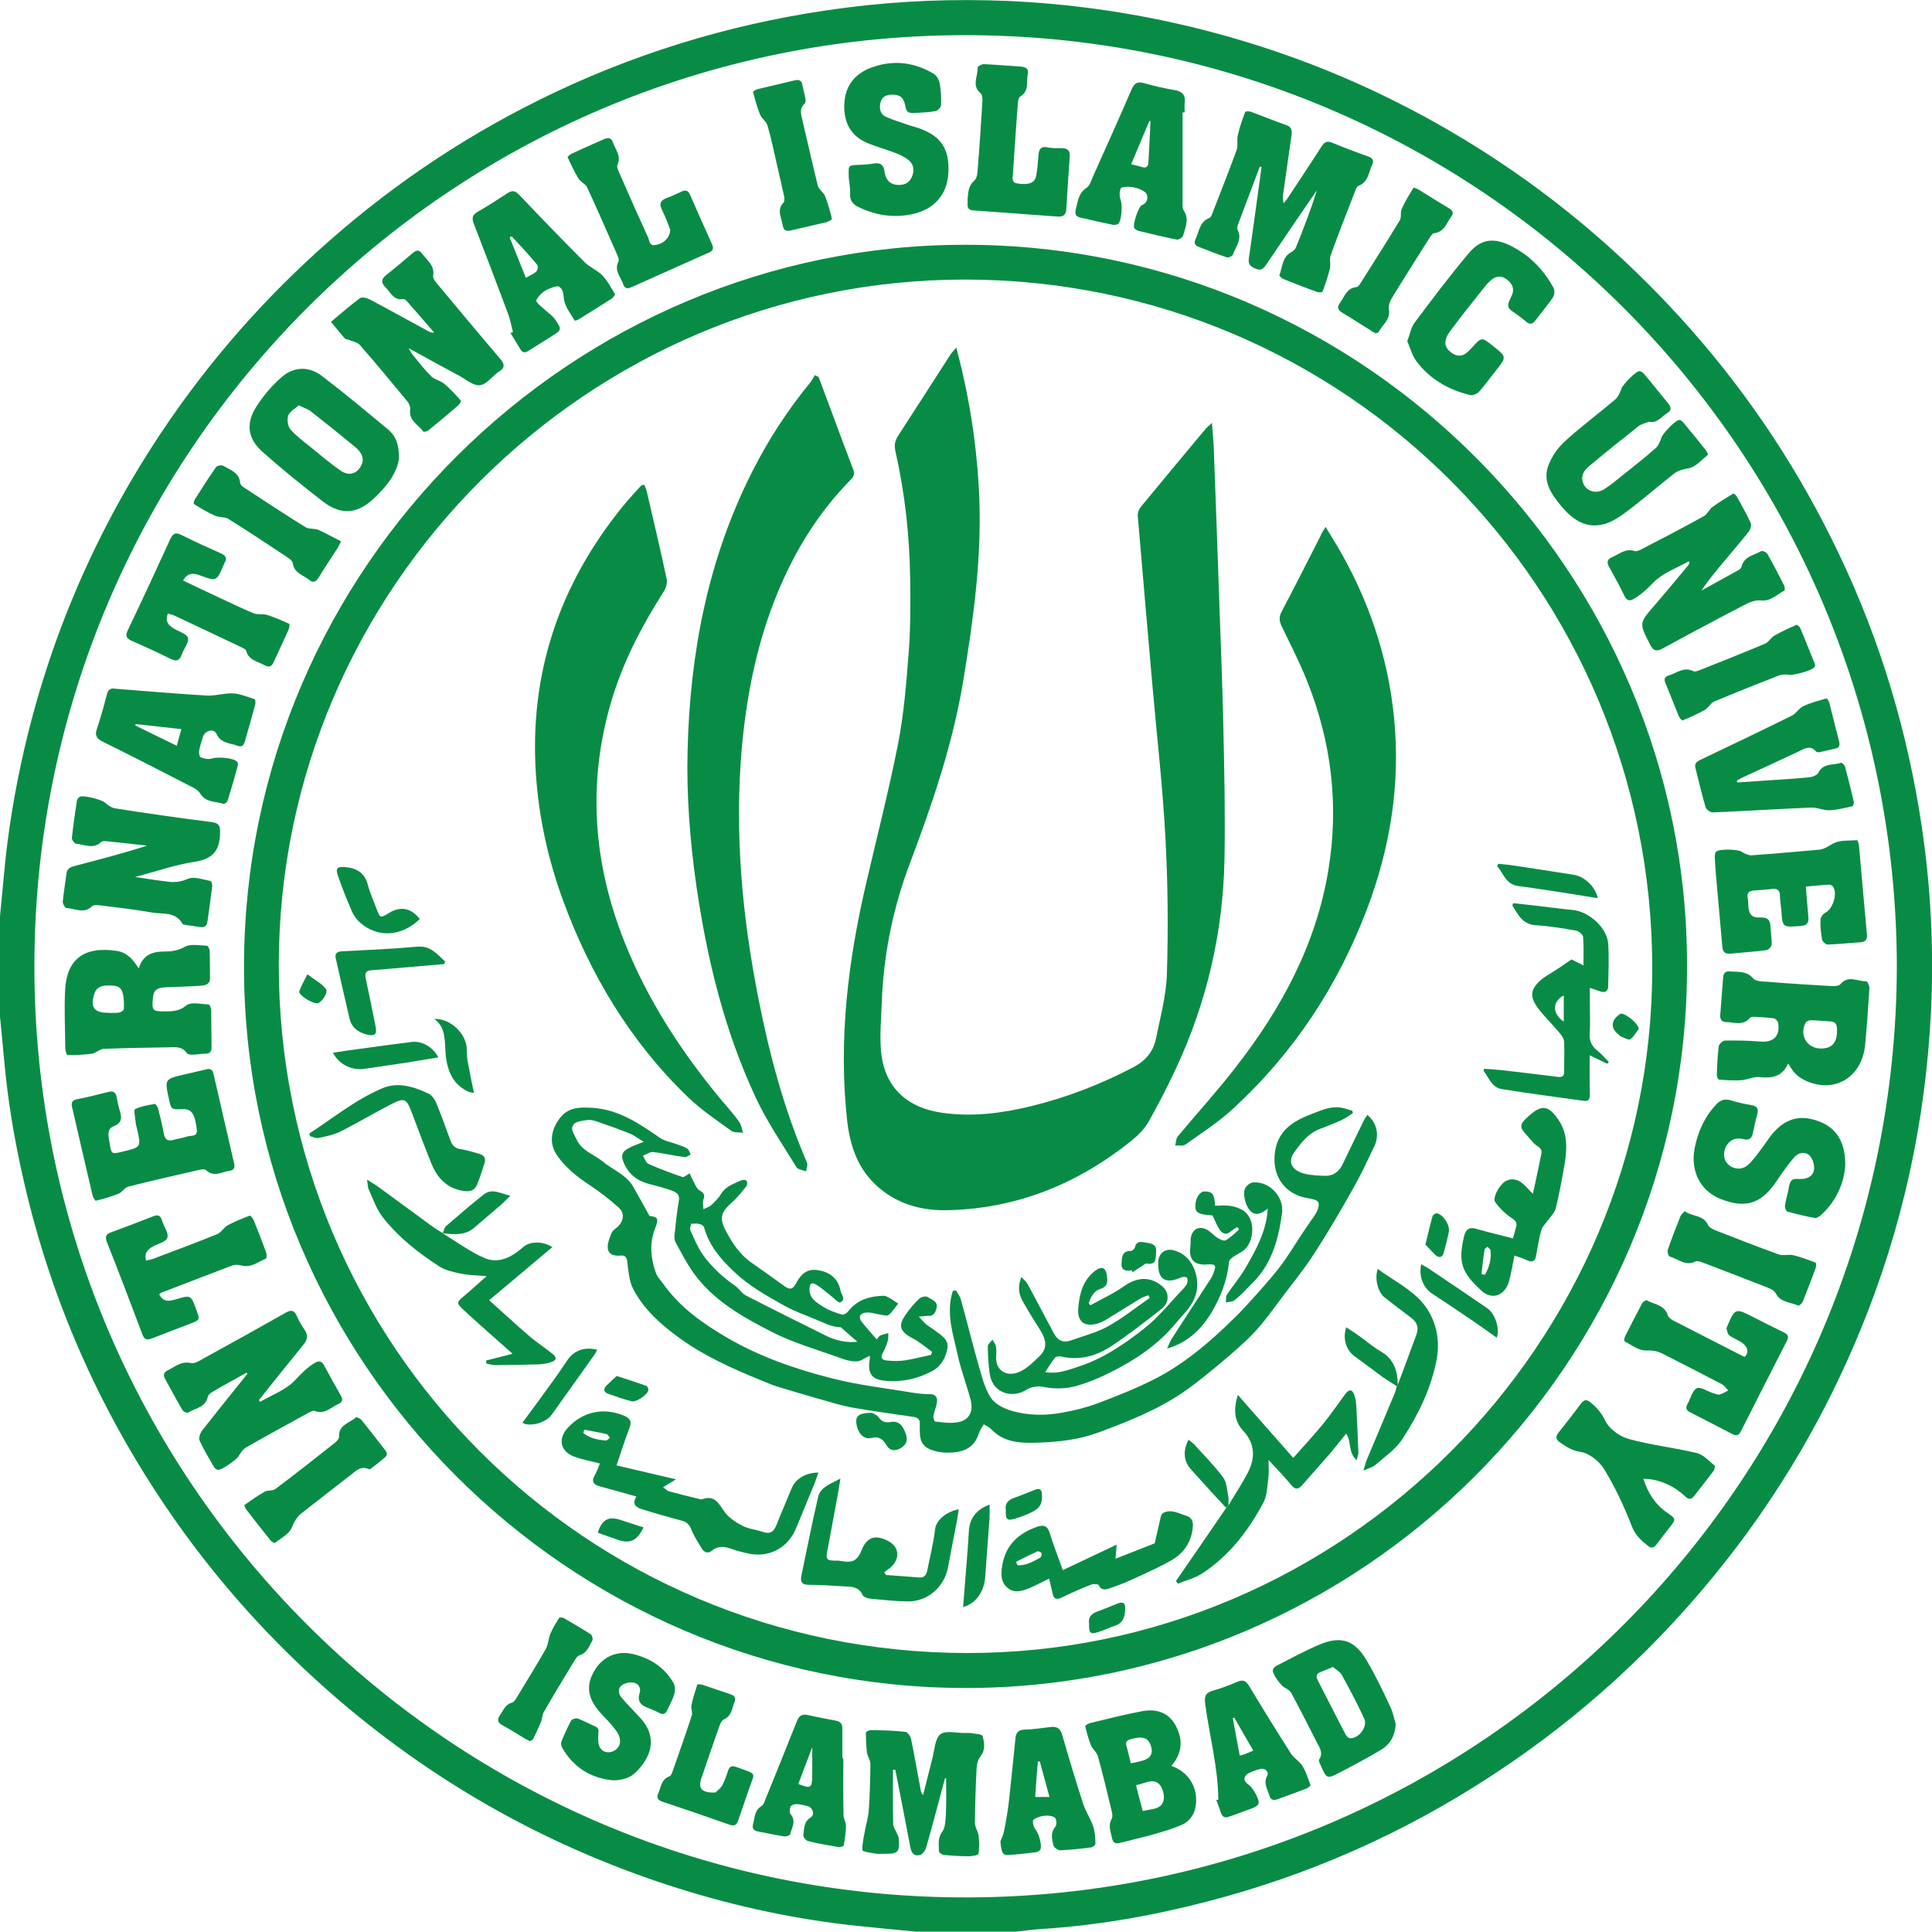 <?xml version="1.0" encoding="utf-8"?>
<!-- Generator: Adobe Illustrator 23.0.1, SVG Export Plug-In . SVG Version: 6.00 Build 0)  -->
<svg version="1.1" id="Layer_1" xmlns="http://www.w3.org/2000/svg" xmlns:xlink="http://www.w3.org/1999/xlink" x="0px" y="0px"
	 viewBox="0 0 1000 1000" style="enable-background:new 0 0 1000 1000;" xml:space="preserve">
<style type="text/css">
	.st0{fill:#088C45;}
</style>
<g id="surface1">
	<path class="st0" d="M981.8,500.4C981.5,234.3,765.8,17.3,498,18.2C233.4,19.1,18.4,233.7,17.8,499.1
		C17.2,766,233.9,983,501.5,982.1C766.1,981.2,981.1,766.5,981.8,500.4z M0,474.3c0.7-7.4,1.4-14.8,2.1-22.1
		c2-22.1,5.7-43.9,10.7-65.5c13.7-58.4,37.2-112.5,70.4-162.4c24.6-37,53.7-70.1,87.1-99.5c35.5-31.3,74.6-57,117.3-77.2
		C335.3,25.1,385.3,10.7,437.6,4c28-3.6,56.1-4.7,84.2-3.5c30.9,1.4,61.5,5.6,91.7,12.7c58.8,13.8,113.2,37.6,163.4,71.1
		c36.5,24.4,69.1,53.2,98.2,86.1c31.3,35.5,57,74.6,77.2,117.3c21.2,44.6,35.1,91.3,42.4,140.1c4.7,31.6,6.3,63.4,4.8,95.3
		c-2.8,57.5-14.9,113-36.9,166.2c-17.7,42.8-40.8,82.5-69.5,118.9c-34,43.2-74,80-120,110.2c-46.2,30.4-96.1,52.5-149.7,66.2
		c-27.9,7.2-56.3,12.1-85.1,13.9c-4.2,0.3-8.4,0.9-12.6,1.3c-17.3,0-34.5,0-51.8,0c-10.1-1-20.3-1.9-30.4-3
		c-31.2-3.3-61.8-9.8-91.8-19.2C286.6,957.2,228,924.8,176,880.5c-34.6-29.6-64.8-63.1-90.3-100.8c-34.7-51.3-59.3-107.1-73.2-167.6
		C7.6,591,4,569.8,2.1,548.2c-0.7-7.4-1.4-14.8-2.1-22.1C0,508.8,0,491.5,0,474.3"/>
	<path class="st0" d="M499.6,144.7c-195.3-0.1-355.1,159.4-355.3,354.5c-0.2,197,158.9,356.2,356.2,356.4
		c194.5,0.2,354.6-159.7,354.7-354.3C855.3,304.2,696.3,144.8,499.6,144.7z M873.2,500.4c0.1,205.7-168.8,373.4-373.5,373.3
		C293.5,873.6,126,704.4,126.3,500c0.2-206.9,170.2-373.7,373.9-373.3C706.6,127,873.8,296.6,873.2,500.4"/>
	<path class="st0" d="M652.1,86.2c-3.7,9.9-7.5,19.8-11.2,29.7c-0.4,1-0.7,2.3-0.3,3.1c2.5,4.9-1,8.6-2.4,12.7
		c-0.3,0.8-2.3,1.8-3.2,1.5c-4.9-1.6-9.7-3.6-14.5-5.4c-2.1-0.8-2.6-2-1.7-4c1.9-3.9,2-8.9,7-10.9c1.1-0.4,1.7-2.3,2.2-3.7
		c4.1-10.5,8.2-21,12.1-31.6c0.8-2.3,0-5.2,0.6-7.7c0.9-4,2.3-8,3.8-11.9c0.1-0.4,2-0.5,2.8-0.2c6.2,2.3,12.4,4.8,18.6,7
		c2.6,0.9,2.9,2.8,2.6,5.1c-1.4,10.1-2.9,20.2-4.3,30.3c-0.2,1.5-0.3,3.1,0.2,5c0.7-0.8,1.4-1.6,2-2.5c5.9-9,11.9-17.9,17.7-27
		c1.5-2.3,2.9-2.9,5.5-1.8c6.1,2.5,12.3,4.9,18.6,7.1c2.4,0.9,3.1,2.1,2,4.4c-1.9,3.9-1.9,8.9-7.1,10.8c-0.9,0.3-1.4,1.9-1.8,3
		c-4.3,11-8.6,22-12.6,33.1c-0.7,2.1,0.2,4.7-0.4,6.9c-1,4-2.3,7.9-3.8,11.8c-0.1,0.4-2,0.4-2.8,0.1c-5.9-2.1-11.7-4.4-17.5-6.7
		c-0.8-0.3-2.1-1.7-2-2c1.7-4.1,1.3-9.3,6.2-11.9c1-0.5,2-1.5,2.4-2.5c3.9-9.7,7.7-19.4,10.8-29.5c-3.6,5.2-7.1,10.4-10.7,15.6
		c-5.1,7.6-10.3,15.1-15.4,22.7c-1.4,2.1-2.6,3.5-5.5,2.3c-2.6-1.1-4.1-2.1-3.6-5.4c2.2-14.8,4.1-29.7,6.2-44.5
		c0.1-0.9,0.2-1.8,0.4-2.7C652.6,86.4,652.4,86.3,652.1,86.2"/>
	<path class="st0" d="M171.3,166.6c5.2-4.4,10-8.6,15.1-12.3c1-0.7,3.5-0.1,5,0.7c10.2,5.4,20.3,11,30.4,16.5
		c0.8,0.4,1.6,0.8,2.9,0.6c-4.6-5.4-9.3-10.7-14-16.1c-0.5-0.6-1.4-1.3-2-1.2c-4.9,0.8-6.4-3.3-9-5.9c-2.6-2.5-2.5-4.5,0.4-6.7
		c4.6-3.6,9-7.4,13.5-11.2c1.9-1.6,3.3-1.9,4.9,0.3c2.6,3.5,6.6,6.1,5.7,11.5c-0.3,1.6,1.8,3.7,3.1,5.3
		c10.4,12.5,20.9,25.1,31.5,37.5c2.5,2.9,2.7,4.9-0.8,6.9c-0.1,0.1-0.2,0.2-0.3,0.2c-3.1,2.4-6.1,6.4-9.4,6.7
		c-3.4,0.3-7.1-3-10.6-4.9c-8.4-4.5-16.8-9.1-26.2-14.3c1,1.8,1.4,2.6,2,3.3c3.1,3.8,6.1,7.7,9.6,11.2c1.8,1.8,4.9,2.3,6.8,3.9
		c3.1,2.6,5.9,5.7,8.7,8.8c0.2,0.2-0.8,1.8-1.5,2.5c-5,4.3-10.1,8.6-15.3,12.8c-0.7,0.6-2.5,1-2.7,0.7c-2.5-3.6-7.6-5.6-6.8-11.4
		c0.2-1.3-0.6-3.2-1.5-4.3c-8.1-9.8-16.2-19.6-24.6-29.2c-1.2-1.4-3.6-1.7-5.4-2.5c-0.8-0.3-1.9-0.3-2.4-0.9
		C176.1,172.5,173.9,169.7,171.3,166.6"/>
	<path class="st0" d="M69.9,453.9c6.6,1,12.1,1.9,17.5,2.5c3.3,0.4,6.3,0,9.8-1.5c3.2-1.4,7.9,0.4,11.8,1.1c0.5,0.1,1,2.1,0.8,3.1
		c-0.7,5.9-1.6,11.8-2.4,17.7c-0.3,2.4-1.5,3.5-4.1,3c-2.1-0.4-4.2-0.6-6.3-0.9c-0.9-0.2-2.3-0.2-2.6-0.8
		c-3.7-6.5-10.4-4.8-15.9-5.8c-8.9-1.6-17.8-2.6-26.8-3.7c-1.4-0.2-3.3-0.3-4.1,0.5c-4.2,4.1-8.8,1.1-13.2,0.9
		c-0.7-0.1-2-2.2-1.9-3.2c0.4-4.9,1.3-9.7,1.9-14.6c0.3-2.9,2.4-3.5,4.7-4.1c12.3-3.2,24.6-6.4,37-10.4c-7-0.8-14.1-1.6-21.1-2.3
		c-0.9-0.1-2.1-0.1-2.7,0.5c-4.1,3.8-8.6,1.2-12.9,0.8c-0.8-0.1-2.3-2-2.2-2.9c0.7-6.5,1.6-12.9,2.6-19.3c0.1-0.8,0.8-1.7,1.5-2.1
		c1.7-1,11.2,1.5,12.7,2.8c1.6,1.4,3.6,2.9,5.5,3.2c16.6,2.6,33.3,5,50,7.1c3.9,0.5,4.5,2,4.4,5.6c-0.1,8.8-3.5,13.4-12.8,14.9
		C91,447.5,81.1,451,69.9,453.9"/>
	<path class="st0" d="M127.6,710.5c-5.9,3.3-11.8,6.5-17.6,9.9c-1,0.6-2.2,1.5-2.4,2.5c-1.2,5.7-6.6,5.9-10.3,8.3
		c-0.5,0.3-2.5-0.6-2.9-1.4c-3.1-5.2-5.9-10.7-8.9-16c-1.2-2.1-0.8-3.4,1.3-4.5c3.8-1.9,7.1-4.9,12.1-3.8c1.9,0.4,4.5-1.2,6.5-2.4
		c14.2-7.8,28.3-15.6,42.4-23.6c2.8-1.6,4.4-1.5,5.8,1.6c1.1,2.5,2.5,5,4.1,7.3c2,2.9,1.4,5.2-0.8,7.8c-7.7,9.4-15.3,19-22.9,28.5
		c0.2,0.3,0.4,0.6,0.6,0.9c6.2-3.6,13.4-6.2,18.1-11.2c3.3-3.4,6.2-6.6,10.3-9c2.3-1.3,3.6-0.8,4.8,1.4c2.8,5.2,5.7,10.5,8.7,15.7
		c1.1,1.9,0.7,3.3-1.3,4.2c-3.9,1.7-7.2,5.6-12.3,3.6c-0.9-0.4-2.5,0.6-3.7,1.2c-10.7,5.9-21.4,11.7-32,17.8
		c-1.5,0.9-2.7,2.7-3.6,4.3c-0.9,1.7-9,7.5-10.8,7.2c-0.8-0.1-1.7-0.9-2.1-1.6c-2.6-4.5-5.3-8.9-7.4-13.6c-0.6-1.3,0.3-3.8,1.3-5.1
		c7.7-9.9,15.7-19.7,23.5-29.5C127.9,710.9,127.7,710.7,127.6,710.5"/>
	<path class="st0" d="M874.1,290.5c-6.2,3.5-13.3,6-18.1,10.8c-3.2,3.3-6.3,6.3-10.2,8.6c-2.4,1.4-3.8,1-5-1.5
		c-2.5-5.1-5.2-10.1-8-15.1c-1.2-2.2-1-3.7,1.4-4.8c3.8-1.6,7-4.8,11.8-3.3c1.2,0.4,3.1-0.6,4.4-1.3c10.6-5.5,21.2-11,31.6-16.8
		c1.8-1,2.7-3.5,4.4-4.7c3.4-2.5,7.1-4.7,10.7-6.9c0.3-0.2,1.6,0.9,1.9,1.6c2.5,4.5,5.1,9,7.2,13.7c0.5,1.1-0.2,3.3-1.1,4.4
		c-4,5.1-8.3,10-12.4,15c-4.2,5-8.3,9.9-12.1,15.5c6.4-3.5,12.9-7.1,19.2-10.6c0.7-0.4,1.4-1,1.6-1.7c1.2-5.4,6.3-5.9,10.1-8.1
		c0.7-0.4,2.8,0.5,3.3,1.4c3,5.3,5.8,10.7,8.6,16.2c0.4,0.8,0.5,2.6,0.2,2.8c-3.9,1.9-6.9,5.6-12.1,5.1c-2.5-0.3-5.5,0.7-7.8,1.9
		c-14.5,7.5-28.9,15.2-43.2,23c-3.2,1.7-4.7,1.2-6.4-2c-5.7-11.2-5.8-11,2.4-20.5c5.9-6.8,11.6-13.8,17.4-20.7
		c0.3-0.4,0.4-0.8,0.6-1.3C874.5,291,874.3,290.7,874.1,290.5"/>
	<path class="st0" d="M942.3,542.7c6.2,0.1,8.9-3.3,8.5-10.5c-0.1-2.3-1.1-3.4-3.3-3.5c-3.4-0.2-6.8-0.6-10.3-0.6
		c-0.9,0-2.2,0.5-2.6,1.2C931.2,535.7,935.2,542.6,942.3,542.7z M925.5,550.5c-3.1,7-8.5,7.7-15,7c-2.9-0.3-6,1.4-9,1.6
		c-3.9,0.3-7.8,0-11.7-0.3c-0.5,0-1.2-1.6-1.2-2.5c0.2-4.9,0.4-9.8,1-14.7c0.2-1.2,2.1-3,3.2-3c6.1-0.1,12.2,0,18.2,0.5
		c6.9,0.6,10.4-2.7,9.4-9.5c-0.1-1-1.4-2.4-2.2-2.5c-3.4-0.5-6.8-0.6-10.3-0.8c-0.7,0-1.8,0.1-2.2,0.6c-3.5,4.2-8.1,2.2-12.3,2.1
		c-2.3,0-3.2-1.5-3-3.7c0.5-6.5,1-12.9,1.5-19.4c0.2-2.4,1.3-3.3,3.6-3.1c4.2,0.4,8.5-0.4,11.9,3.6c1.4,1.7,5.2,1.6,7.9,1.8
		c11,0.9,21.9,1.6,32.9,2.2c1.5,0.1,3.7-0.1,4.5-1.1c4.1-4.8,9-1.1,13.4-1.4c0.4,0,1.5,2.3,1.5,3.5c-0.6,9.8-1.3,19.6-2.2,29.3
		c-1.6,17.5-16.9,26-32.1,18c-1.6-0.9-3.1-2-4.4-3.4C927.7,554.1,926.9,552.4,925.5,550.5"/>
	<path class="st0" d="M56.8,524.3C56.8,524.2,56.8,524.2,56.8,524.3c1.6-0.1,3.2,0.1,4.8-0.2c1-0.2,2.5-1.1,2.5-1.8
		c0.1-2.9,0.1-5.9-0.7-8.6c-1.1-3.9-4.7-3.6-8-3.6c-3.1,0-5.5,1.1-6.5,4.1c-2.4,7.1-0.2,10.1,7.1,10
		C56.3,524.3,56.6,524.3,56.8,524.3z M71.8,501.3c2.3-7.5,7.5-8.8,13.5-8.8c3.7,0,7-0.5,10.5-2.5c3-1.6,7.5-0.6,11.3-0.5
		c0.5,0,1.4,1.6,1.4,2.5c0.2,4.8,0.1,9.5,0.2,14.3c0,3.4-2.6,3.7-4.9,3.9c-5.9,0.4-11.9,0.6-17.9,0.8c-4.9,0.2-6.5,1.6-6.8,5.9
		c-0.5,6.2-0.1,6.6,6.1,6.6c4,0,7.6-0.1,11.3-3.1c2.4-2,7.6-0.6,11.5-0.5c0.5,0,1.3,1.9,1.3,3c0.1,6.4,0.1,12.7,0.2,19.1
		c0,2.3-0.8,3.4-3.2,3.4c-2.1,0-4.2,0.4-6.3,0.5c-1.1,0-2.9-0.1-3.3-0.8c-2.5-3.7-6.2-3.1-9.7-3c-11.1,0.2-22.3,0.3-33.4,0.8
		c-2.1,0.1-4,2.2-6.1,2.5c-4.2,0.6-8.4,0.7-12.6,0.7c-0.4,0-1.1-2.3-1.1-3.5c-0.1-10.1-0.6-20.2-0.1-30.2
		c0.8-15.9,9.8-22.8,26.8-20.2C65.3,492.9,68.7,496.2,71.8,501.3"/>
	<path class="st0" d="M934.7,458.9c0.5,5.6,0.8,10.7,1.3,15.8c0.3,3.2-0.9,4.4-4.2,4.6c-9.2,0.7-9.2,0.8-9.8-8.4
		c-0.2-2.4-0.7-4.7-0.7-7.1c0-3-1.2-4-4.1-3.7c-3,0.4-6.1,0.6-9.1,0.8c-2.5,0.2-4.1,0.9-3.5,3.9c0.3,1.3,0.2,2.6,0.3,4
		c0.4,4.7,1.8,6.3,6.5,6.1c3.5-0.1,4.8,1.2,5,4.5c0.1,3.2,0.7,6.3,0.6,9.5c0,1-1.6,2.7-2.7,2.9c-6.2,0.8-12.4,1.2-18.6,1.8
		c-2.6,0.2-3.9-0.6-4.2-3.4c-0.9-10.8-2-21.6-2.9-32.5c-0.4-4.5-0.8-9-1-13.5c-0.1-1.1,0-2.5,0.6-3.3c1.4-1.7,11.3-1.3,13.2-0.1
		c1.6,1,3.6,2,5.3,1.9c11.6-0.8,23.2-1.9,34.9-2.9c2.8-0.3,4.9-1.9,7.2-3.2c3.5-1.9,8.2-1.4,12.4-1.7c0.3,0,0.9,1.8,1,2.8
		c1.4,15.3,2.7,30.6,4.1,45.9c0.3,2.7-0.7,3.9-3.3,4.1c-5.7,0.4-11.4,1-17,1.2c-1,0-2.7-1.5-2.9-2.6c-0.6-3.4-1-6.9-0.8-10.3
		c0-1.2,1.3-3,2.5-3.6c3.9-1.9,6.5-10.1,3.9-13.6c-0.4-0.5-1.4-1-2-0.9C942.8,458.1,938.9,458.5,934.7,458.9"/>
	<path class="st0" d="M154.6,209.8c-1.9,1.8-4.6,3.1-5.4,5.2c-0.7,2.1-0.3,5.5,1.1,7.2c2.9,3.4,6.6,6.1,10.1,8.9
		c5.1,4.2,10.2,8.5,15.6,12.3c4.5,3.2,8.7,2,11-2.5c1.6-3,0.7-6.3-3-9.4c-7.6-6.3-15.2-12.4-22.9-18.4
		C159.4,211.7,157.3,211.1,154.6,209.8z M206.5,237.1c-0.8,7.7-6.5,14.9-13.4,21.3c-8.7,7.9-16.9,8.2-26.2,1
		c-10.6-8.2-21-16.6-31-25.5c-7.8-6.9-8.8-14.8-3.1-23.6c3.6-5.6,8.1-10.9,13.1-15.2c6.3-5.4,14-5.6,20.6-0.6
		c11.8,9,23.2,18.5,34.6,28C204.7,225.6,206.6,229.9,206.5,237.1"/>
	<path class="st0" d="M94.4,574.1c-5.8,0.2-5.8,0.2-7-5.4c-2.2-10.2-2.2-10.2,8.2-12.6c3.7-0.9,7.5-1.7,11.2-2.6
		c2.2-0.6,3.3,0.3,3.7,2.3c3.6,15.5,7.1,31,10.7,46.5c0.5,2.1-0.2,3.4-2.3,3.7c-4.1,0.5-8.2,3.6-12.3-0.4c-0.7-0.6-2.6-0.3-3.8,0
		c-12.2,2.8-24.3,5.5-36.4,8.6c-1.9,0.5-3.2,2.9-5.1,3.7c-3.8,1.5-7.7,2.6-11.7,3.6c-0.3,0.1-1.4-1.7-1.7-2.8
		c-3.6-15.2-7.1-30.5-10.6-45.7c-0.5-2.2,0-3.5,2.4-4c5.5-1.1,10.9-2.4,16.3-3.8c2.7-0.7,4,0.2,4.4,2.8c0.4,2.1,0.8,4.2,1.4,6.2
		c1.1,3.7,2,6.8-3.1,8.8c-3.6,1.4-2.5,5.4-2,8.5c1,6,1,6,6.7,4.6c9.7-2.3,9.7-2.3,7.5-11.9c-0.3-1.2-0.6-2.3-0.7-3.5
		c-0.2-2.3-1.1-6.2-0.3-6.6c3.1-1.5,6.7-2.1,10.2-2.7c0.5-0.1,1.6,1.6,1.8,2.6c1.1,4.2,2.1,8.5,2.9,12.8c0.6,3,2,4.1,5,3.2
		c2.3-0.7,4.7-0.9,6.9-1.7c2.1-0.8,5.9,0.5,5.1-4.1C100.8,576.3,99.1,573.9,94.4,574.1"/>
	<path class="st0" d="M489.1,920.5c-3.2,11.9-6.3,23.8-9.7,35.7c-0.4,1.5-1.8,3.5-3.1,3.9c-3,0.9-4.5-0.8-5.1-3.9
		c-2.3-12.3-4.7-24.5-7.1-36.7c-0.2-1.2-0.5-2.3-0.7-3.5c-0.4,0-0.8,0-1.2,0c0,9.4-0.1,18.8,0.1,28.2c0,1.4,1.1,2.8,1.7,4.2
		c0.4,1.1,1.1,2.1,1.2,3.2c0.5,7.1-0.3,8-7.4,7.9c-1.6,0-3.2,0.2-4.8-0.1c-2.3-0.4-6.5-1-6.6-1.7c-0.2-3.3,0.7-6.8,1.3-10.2
		c0.6-3.6,1.8-7.1,2-10.7c0.5-7.9,0.8-15.9,0.8-23.8c0-2.1-1.6-4.1-1.8-6.2c-0.4-3.3-0.5-6.7-0.5-10c0-0.5,1.7-1.3,2.5-1.3
		c6,0.1,11.9,0.2,17.9,0.9c1.2,0.1,2.7,2.3,3,3.8c1.8,8.8,3.3,17.7,5,26.6c0.1,0.8,0.4,1.5,1.2,2.3c1.6-6.2,3.1-12.4,4.7-18.6
		c1.2-4.4,1.3-10.4,4.2-12.8c2.7-2.2,8.6-0.6,13.1-0.7c0.8,0,1.6-0.1,2.4,0c2.2,0.4,6.1,0.5,6.4,1.6c0.9,3.4,1.6,7.1-1.1,10.5
		c-1.2,1.5-1.9,3.8-2,5.8c-0.5,9.5-0.8,19.1-0.9,28.6c0,2.2,1.6,4.3,1.9,6.5c0.4,3.2,0.5,6.5-0.1,9.6c-0.1,0.7-3.4,1.2-5.2,1.2
		c-4.2,0-8.5-0.3-12.7-0.7c-0.9-0.1-2.5-1.2-2.5-1.8c0-3.4-0.8-6.8,1.7-10.2c1.7-2.3,1.7-6.2,1.9-9.5c0.3-6.1,0.1-12.2,0.1-18.3
		C489.4,920.5,489.2,920.5,489.1,920.5"/>
	<path class="st0" d="M853.5,218.3c-1.8,0.7-3.8,1.1-5.3,2.2c-8.6,6.8-17.2,13.7-25.7,20.8c-2.5,2.1-4.4,4.8-3.2,8.4
		c1.6,4.6,6.7,6.3,11.2,3.4c3.6-2.3,6.8-5.1,10.1-7.7c5.5-4.4,11-8.7,16.3-13.4c1.5-1.3,2.4-3.6,3.1-5.6c0.6-2,7.4-9.2,9.3-9
		c0.9,0.1,1.8,1,2.4,1.8c3.8,4.6,7.6,9.2,11.3,13.9c0.5,0.7,1.2,2.2,1,2.3c-3.2,2.6-6.3,6.3-10,7c-2.9,0.5-5.5,1.1-7.7,2.9
		c-7.6,6-14.9,12.3-22.6,18.2c-4,3-8.2,6.2-12.8,7.6c-9.9,3-17.2-2.3-23.1-9.5c-4.8-5.8-9.3-12.4-6.5-20.3c1.7-4.8,5-9.5,8.7-12.9
		c8.3-7.6,17.4-14.3,26-21.6c1.6-1.4,2.6-3.7,3.3-5.8c0.7-1.9,7.5-9.1,9.4-8.9c0.9,0.1,1.8,0.9,2.5,1.7c4.2,5,8.2,10.1,12.3,15.1
		c1.6,2,1.7,3.5-0.5,4.9C860,215.4,858,219.3,853.5,218.3"/>
	<path class="st0" d="M439.3,91.9c0.1-6.1-1.2-6.4,6.1-6.6c2.4-0.1,4.8-0.3,7.1-0.7c3.2-0.5,4.9,0.8,5.3,4.1c0.5,3.9,2.4,6.7,6.8,7
		c3.4,0.2,6-0.9,7.4-4.2c1.4-3.3,1-6.5-1.8-8.7c-2-1.6-4.5-2.8-6.9-3.7c-4.7-1.8-9.6-3.1-14.2-5c-8.8-3.7-12.4-10.7-12.1-20
		c0.3-8.9,4.7-15.2,12.7-18.6c11.5-4.7,22.9-3.7,33.6,2.7c1.5,0.9,2.8,3.2,3.1,5c0.7,3.6,0.8,7.4,0.7,11.1c-0.1,1.2-1.7,3-2.8,3.2
		c-3.6,0.7-7.4,0.7-11.1,1c-2.7,0.2-4.1-0.5-4.6-3.5c-0.8-4.6-2.9-6.1-7-6c-2.9,0.1-5.2,1-5.9,4.2c-0.7,3.1-0.1,6,3.1,7.4
		c3.5,1.5,7.2,2.6,10.8,3.9c2,0.7,4.1,1.2,6.1,1.9c11.4,4,15.7,10.7,15.2,22.7c-0.5,11.8-7.6,19.5-19,21.8c-9.6,2-18.7,0.5-27.5-3.7
		c-2.9-1.4-4.5-3.3-4.4-6.7C440.2,97.7,439.6,94.8,439.3,91.9"/>
	<path class="st0" d="M70.3,374.8c-0.1,0.2-0.2,0.5-0.3,0.7c7,3.4,14,6.9,21.5,10.5c0.9-3.2,1.5-5.6,2.4-8.6
		C85.7,376.5,78,375.6,70.3,374.8z M59.8,356.5c15.6,1.2,31.3,2.6,47,3.5c4.5,0.3,9.1-1.3,13.6-1.1c3.9,0.2,7.7,1.8,11.4,3
		c0.4,0.1,0.5,1.9,0.3,2.8c-1.7,6.4-3.6,12.8-5.4,19.2c-0.6,2.1-1.7,2.9-3.8,2.1c-3.9-1.5-8.5-1.1-10.8-6.1c-1.4-3.1-6-1.9-7.1,1.6
		c-0.7,2.3-1.5,4.6-1.9,6.9c-0.2,1.2,0.1,3.4,0.8,3.6c1.8,0.7,4.1,1.2,5.8,0.6c2.6-1,11.6-0.4,13.1,1.8c0.4,0.5,0.4,1.6,0.2,2.2
		c-1.6,5.9-3.3,11.8-5.1,17.6c-0.2,0.8-1.6,2-2.1,1.9c-4.2-1.4-9.3-0.6-12.2-5.4c-1.1-1.9-3.6-3.1-5.7-4.1
		c-14.9-7.7-29.7-15.3-44.7-22.7c-3.2-1.6-4.3-3.2-3-6.8c1.9-5.6,3.5-11.4,5-17.2C55.8,357.2,57,355.9,59.8,356.5"/>
	<path class="st0" d="M585.5,85c2.4,0.6,4.1,1,5.7,1.5c2.2,0.7,3.1-0.5,3.2-2.3c0.4-7.2,0.8-14.3,1.1-21.5c-0.2,0-0.4-0.1-0.6-0.1
		C591.8,69.9,588.8,77.2,585.5,85z M612.1,58.2c0,15.6,0,31.3,0,46.9c0,1.3-0.1,2.9,0.6,3.9c3,4.4,0.8,8.7-0.3,12.9
		c-0.2,0.9-2.3,2.3-3.3,2.1c-6.6-1.3-13.2-2.9-19.8-4.5c-0.8-0.2-1.8-0.8-2.2-1.5c-0.9-1.7,2.1-11,3.9-11.8c2.7-1.1,3.3-3.3,2.6-5.5
		c-0.4-1.2-2.2-2.2-3.7-2.8c-1.7-0.7-3.6-1.1-5.4-1.2c-1.5-0.1-4.1,0.1-4.4,0.8c-0.7,1.7-0.8,4.1-0.1,5.8c1,2.4,0.7,11-1.3,12.6
		c-0.7,0.5-2,0.6-2.9,0.4c-5.5-1.1-10.9-2.4-16.3-3.6c-2.3-0.5-3.4-1.6-2.7-4.2c1.1-4.1,1.3-8.5,5.6-11.3c1.7-1.1,2.4-3.7,3.3-5.8
		c6.7-15,13.5-30,20-45.1c1.4-3.2,2.9-4.2,6.3-3.3c5.2,1.5,10.5,2.7,15.9,3.6c4.1,0.7,5.8,2.6,5.3,6.7c-0.2,1.6,0,3.2,0,4.8
		C613,58.2,612.6,58.2,612.1,58.2"/>
	<path class="st0" d="M264.8,122.3c-0.3,0.2-0.7,0.4-1,0.6c2.7,6.8,5.5,13.6,8.4,20.9c2.2-1.3,4.1-2,5.4-3.3c0.7-0.6,1-2.8,0.5-3.4
		C273.8,131.9,269.3,127.1,264.8,122.3z M265.5,171.9c-0.8-3.2-1.4-6.6-2.6-9.7c-5.8-15.5-11.7-31-17.7-46.5
		c-1.1-2.9-0.7-4.5,2.1-6.1c5.2-3,10.2-6.2,15.2-9.5c2.3-1.5,3.9-1.7,6.1,0.6c11.2,11.8,22.6,23.6,34.1,35.1c2.6,2.6,6.4,4,9,6.7
		c2.7,2.8,4.6,6.4,6.6,9.7c0.2,0.3-0.9,1.8-1.6,2.3c-5.7,3.7-11.4,7.2-17.2,10.8c-0.6,0.4-2,0.8-2.1,0.6c-2.1-3.6-5-7.2-5.5-11.1
		c-0.3-2.7-0.4-5.1-2.5-6.4c-1.1-0.6-3.3,0.3-4.8,0.9c-1.6,0.6-3.2,1.5-4.4,2.7c-1.2,1.1-2.9,3.3-2.6,3.9c1,1.8,3,3.1,4.6,4.6
		c1.7,1.6,3.8,2.9,5.1,4.8c3.6,5.4,3.5,5.4-2,8.9c-3.9,2.5-7.9,4.9-11.8,7.4c-1.8,1.2-3.1,1-4.2-0.9c-1.7-2.8-3.4-5.6-5.1-8.4
		C264.5,172.3,265,172.1,265.5,171.9"/>
	<path class="st0" d="M955.1,603c-0.5,8.9-4.3,18.2-12.3,25.7c-0.9,0.8-2.4,1.9-3.4,1.7c-4.8-0.8-9.6-2-14.3-3.3
		c-0.6-0.2-1.3-1.9-1.2-2.9c0.3-2.4,0.9-4.7,1.5-7c0.5-2.2,0.6-4.9,2-6.3c1.1-1.1,3.9-0.5,5.9-0.7c3.3-0.4,5.7-2.3,5.7-5.6
		c0-2.3-1-5.4-2.6-6.7c-2.4-2-5.6-1.3-7.8,1.2c-2.2,2.6-4.3,5.4-6.3,8.2c-1.3,1.8-2.5,3.8-3.8,5.6c-6.9,9.3-14.3,13.1-27.9,7.7
		c-10.6-4.2-15.6-14.4-13.5-26c1.6-8.5,5-16.2,10.9-22.6c2.1-2.4,4.4-3.5,7.7-2.5c3.5,1.1,7.2,1.9,10.8,2.5c2.8,0.5,3.9,1.8,3.1,4.6
		c-0.9,3.2-1.6,6.4-2.3,9.7c-0.5,2.9-1.9,4.1-5,3.3c-3.2-0.8-6.1-0.1-8.2,2.7c-2.4,3.2-2.3,7.7,0.2,10.2c2.7,2.8,7.4,3.3,10.5,0.4
		c2.8-2.5,5-5.8,7.3-8.8c1.7-2.2,3.1-4.6,4.9-6.8c6.9-8.4,14.7-10.6,24.4-6.9C950.3,583.6,955.2,591,955.1,603"/>
	<path class="st0" d="M899.2,405c4.8-0.3,9.7-0.6,14.5-1c7.7-0.5,15.3-0.9,23-1.7c1.6-0.2,3.9-1.1,4.5-2.4c2.6-5.1,7.7-3.7,11.8-5.1
		c0.4-0.1,1.8,1.2,2,2c1.6,6,3.1,12.1,4.5,18.1c0.2,0.7-0.3,2.3-0.7,2.4c-3.9,0.9-7.9,1.9-11.8,2.1c-3.2,0.1-6.4-1.5-9.6-1.4
		c-16.9,0.7-33.9,1.8-50.8,2.5c-1.3,0.1-3.5-1.5-3.8-2.8c-2-6.6-3.5-13.3-5.2-20c-0.6-2.2,0.2-3.3,2.3-4.3
		c15.9-7.6,31.8-15.2,47.6-23c2.2-1.1,3.7-3.9,5.9-4.9c3.8-1.8,7.9-2.8,12-4c0.3-0.1,1.3,1.5,1.5,2.5c1.7,6.5,3.3,13.1,5,19.7
		c0.5,2,0.2,3.4-2.1,3.8c-2.5,0.5-4.9,1.2-7.4,1.7c-0.7,0.2-1.9,0.3-2.3-0.1c-3.1-3.8-6.2-1.5-9.2-0.1c-9.6,4.5-19.2,8.9-28.9,13.4
		c-1,0.5-2,1.1-3,1.6C899.1,404.5,899.1,404.8,899.2,405"/>
	<path class="st0" d="M728.4,176.6c1.4-3.6,1.9-7.1,3.8-9.6c9.1-12.2,18.3-24.4,28.1-36c6.3-7.5,13-8.1,21.8-3.7
		c9.7,4.9,16.9,12.3,22,21.7c0.7,1.3,0.5,3.7-0.3,4.9c-2.8,4.2-6.1,8-9.1,12c-1.6,2.1-3.1,2.1-5,0.4c-1.3-1.1-2.7-2.1-4.1-3.2
		c-1.8-1.4-4.4-2.6-4.9-4.4c-0.5-1.6,1.1-4,1.9-6c1.4-3.4,0.1-5.9-2.6-8c-2.7-2.1-5.4-2-8,0.1c-0.9,0.8-1.8,1.6-2.6,2.5
		c-6.3,8-12.8,15.9-18.8,24.1c-3.6,4.9-3.2,8.3,0.6,11.1c2.8,2.1,5.6,2.2,8.3-0.2c0.9-0.8,1.7-1.6,2.5-2.5c4.9-5.4,4.9-5.4,10.8-0.7
		c7.1,5.6,7.1,5.6,1.5,12.7c-2.9,3.6-5.6,7.4-8.7,10.9c-1,1.1-3.3,2.1-4.6,1.8c-11.3-2.7-21-8.3-28-17.7
		C730.9,183.9,729.9,180.1,728.4,176.6"/>
	<path class="st0" d="M86.9,317.6c-1.6,4,0.3,6.1,3.2,7.8c2.5,1.5,6.6,2.7,7.2,4.8c0.6,2.3-2.1,5.4-3.1,8.3
		c-1.2,3.5-2.9,4.1-6.2,2.4c-6.5-3.3-13.2-6.3-19.8-9.2c-2.7-1.2-3.5-2.5-2.1-5.4c7.5-15.7,14.8-31.4,22-47.2c1.5-3.2,2.9-3.7,6-2.1
		c6.6,3.3,13.4,6.4,20.2,9.4c2.7,1.2,3.4,2.7,1.8,5.2c-0.1,0.2-0.2,0.5-0.3,0.7c-3.7,8.7-3.7,8.7-12.3,5.5c-3.4-1.2-6.5-1.5-8.7,2.7
		c5.7,2.7,11.3,5.4,16.9,8c6.5,3,12.9,6.2,19.5,8.9c2.1,0.9,4.9,0.2,7.1,0.9c3.9,1.2,7.7,2.9,11.4,4.6c0.3,0.1,0.1,2-0.3,2.9
		c-2.5,5.7-5.2,11.3-7.8,17c-1.1,2.4-2.5,2.7-4.7,1.5c-3.6-2-8.2-2.5-9.5-7.5c-0.2-0.8-1.6-1.3-2.5-1.8c-11.5-5.5-23-10.9-34.5-16.3
		C89.3,318.1,88.1,318,86.9,317.6"/>
	<path class="st0" d="M903.3,702.2c2.2-2.9,0.9-5.3-1.5-7.1c-2.1-1.6-4.8-2.4-6.8-4c-0.9-0.7-1-2.4-1.4-3.7c0-0.1,0.1-0.2,0.2-0.4
		c4.3-10.1,4.3-10.1,14-5.1c5.2,2.6,10.4,5.3,15.6,7.8c2.1,1,2.6,2.2,1.5,4.3c-8,15.6-15.9,31.2-23.8,46.8c-1.1,2.1-2.2,2.6-4.4,1.5
		c-7.3-3.8-14.6-7.6-21.9-11.3c-2.2-1.1-2.4-2.4-1.3-4.4c1.6-2.8,2.4-6.9,4.7-8c2-1,5.6,1.6,8.5,2.5c1.1,0.3,2.4,0.9,3.4,0.7
		c1.5-0.4,2.9-1.3,4.4-2.1c-1-1-1.8-2.4-3-3.1c-10.3-5.4-20.7-10.7-31.1-16c-2.7-1.4-5.3-1.7-8.6-1.6c-3.6,0.1-7.4-2.9-10.9-4.7
		c-0.3-0.2-0.2-1.8,0.2-2.5c2.9-5.8,5.9-11.6,8.9-17.3c0.4-0.7,1.9-1.7,2.3-1.5c3.8,2.2,9.2,2.3,10.9,7.7c0.3,1.1,1.6,2.1,2.7,2.7
		c12,6.2,24.1,12.3,36.1,18.5C902.3,702.2,902.7,702.1,903.3,702.2"/>
	<path class="st0" d="M82.4,669.9c2.1,4.2,5.2,3.6,8.4,2.7c8-2.4,8-2.5,10.9,5.6c1.8,4.9,1.8,5-2.9,6.8c-6.7,2.6-13.4,5.1-20,7.7
		c-2.6,1-4,0.9-5.1-2c-6-16-12.1-32-18.4-47.9c-1.1-2.9-0.3-4.1,2.3-5c7.2-2.6,14.4-5.4,21.6-8.2c2.6-1.1,4-0.4,4.7,2.2
		c0,0.1,0.1,0.2,0.1,0.4c1,2.9,3.4,6.2,2.6,8.5c-0.6,2-4.7,3-7.3,4.4c-2.7,1.5-4.8,3.3-3.7,7.4c1.5-0.4,2.8-0.6,4.1-1.1
		c10.9-4.1,21.8-8.2,32.7-12.6c2.1-0.8,3.4-3.5,5.5-4.6c3.6-2,7.5-3.5,11.4-5c0.3-0.1,1.5,1.3,1.9,2.1c2.3,5.7,4.5,11.3,6.6,17.1
		c0.3,1,0.2,3-0.2,3.1c-4.1,1.6-7.6,4.9-12.6,3.5c-1.6-0.4-3.5-0.5-5,0.1c-12,4.5-24,9.2-36,13.8C83.4,669,83.1,669.4,82.4,669.9"/>
	<path class="st0" d="M585.3,912.7c2.5-0.6,4.7-0.9,6.8-1.6c3.7-1.3,4.8-3.8,3.6-7.5c-1.4-4.2-4.2-5.1-10.1-3.5
		c-2.1,0.6-3.3,1.3-2.5,3.8C583.9,906.5,584.4,909.2,585.3,912.7z M588,924c1.2,4.8,2.3,9,3.5,13.4c4.3-1.2,9.4-0.6,10.7-5.3
		c0.7-2.5-0.3-6.7-2.2-8.6C596.7,920.2,592.5,923.2,588,924z M606.3,914c9.3,3.3,14.2,11.8,12.5,21.3c-0.8,4.4-3.4,7.6-7.3,9.3
		c-4.6,2-9.4,3.4-14.2,4.8c-5.7,1.6-11.6,2.9-17.3,4.4c-2.5,0.7-4,0.2-4.5-2.7c-0.6-3.2-2.1-6.2-0.1-9.6c0.7-1.2,0.2-3.4-0.2-5
		c-2.2-9.1-4.4-18.3-6.9-27.4c-0.6-2.1-2.7-3.7-3.6-5.7c-1.3-3.2-2.2-6.6-3-9.9c-0.1-0.3,1.5-1.4,2.4-1.6c9-2.2,18-4.5,27.1-6.2
		c8.2-1.5,14,1.3,17.3,7.4C612.5,900.6,611.9,907.5,606.3,914"/>
	<path class="st0" d="M500.8,103.4c0.4-3.7,0.2-7,3.5-9.9c1.7-1.5,1.7-5.1,1.9-7.8c0.9-11.1,1.6-22.2,2.3-33.3
		c0.1-1.4-0.1-3.4-0.9-4.1c-4.9-4-1.3-8.9-1.6-13.4c0-0.5,2.2-1.8,3.3-1.7c6.5,0.3,13,0.9,19.4,1.3c2.5,0.2,3.8,1.4,3.3,3.8
		c-0.9,4,0.9,8.9-4,11.7c-0.8,0.5-1.1,2.4-1.2,3.7c-0.9,12-1.7,24.1-2.5,36.1c-0.1,2-1.1,4.7,2.5,5.2c5.5,0.8,8.8-0.2,9.5-3.9
		c0.7-3.5,0.9-7.1,1.2-10.6c0.2-3.2,1.2-5,4.9-4.2c2.3,0.5,4.8,0.4,7.1,0.4c3,0,4.4,1.1,4.2,4.3c-0.7,9.1-1.2,18.2-1.8,27.4
		c-0.2,2.9-1.7,3.9-4.5,3.7c-14.5-1.1-29.1-2.1-43.6-3.2C499.7,108.6,501.1,105.5,500.8,103.4"/>
	<path class="st0" d="M346.9,118.9c-1-2.6-2.3-6.4-4.1-9.9c-1.8-3.5-1.1-5.3,2.5-6.6c2.6-0.9,5.1-2.2,7.6-3.3c2.2-1,3.4-0.3,4.3,1.8
		c3.7,8.5,7.5,17,11.3,25.4c0.9,2.1,0.8,3.4-1.5,4.4c-13.4,6-26.9,12-40.3,18c-1.9,0.9-3.4,0.6-4.1-1.5c-1.2-3.8-4.9-7.1-2.5-11.9
		c0.5-0.9-0.3-2.6-0.8-3.8c-5.1-11.5-10.1-23.1-15.4-34.5c-0.8-1.8-3.4-2.8-4.5-4.6c-2.1-3.5-3.9-7.3-5.6-11
		c-0.1-0.3,1.3-1.5,2.2-1.9c5.5-2.6,11.1-5,16.7-7.5c2.3-1.1,3.8-0.5,4.6,1.8c1.2,3.7,4.4,6.9,2.3,11.5c-0.6,1.2,0.7,3.5,1.4,5.2
		c4.7,10.8,9.5,21.6,14.4,32.3c0.8,1.7,0.6,4.7,3.9,4C343.3,126.3,346.9,122.9,346.9,118.9"/>
	<path class="st0" d="M850.6,765.4c2.4,7.5,6.2,13.4,12.5,17.7c4.5,3.1,4.4,3.3,1.1,7.5c-2.3,2.9-4.6,5.8-6.8,8.8
		c-1.4,1.8-2.7,2.2-4.6,0.6c-3.5-2.8-6.4-5.4-8.2-10.1c-3.9-10.1-8.6-20.1-14.2-29.3c-2.5-4.2-7.8-8.4-12.3-9.1
		c-4.5-0.7-7.3-2.6-10.5-4.8c-2.3-1.5-2.6-3-0.9-5.2c4-5,7.9-10,11.7-15.1c1.6-2.1,3-2.1,4.9-0.5c3.2,2.7,5.6,5.3,7.6,9.5
		c2,4.2,7.4,8.1,12.1,9.4c11.6,3.2,23.6,4.5,35.3,7.3c3.4,0.8,6.3,4.2,9.2,6.5c0.3,0.3-0.1,2.1-0.6,2.8c-3.3,4.4-6.7,8.6-10,12.9
		c-1.7,2.3-3.3,1.6-4.9,0c-5.3-4.9-11.6-7.9-18.8-8.8C852.5,765.5,851.7,765.5,850.6,765.4"/>
	<path class="st0" d="M689.9,862.8c-2.6,1.1-4.5,1.9-6.5,2.7c-2,0.8-2.4,2.1-1.4,4.1c4.9,9.4,9.6,18.9,14.5,28.2
		c0.4,0.8,1.4,1.8,2.2,1.9c4.6,0.3,9.4-6,7.4-10.2c-3.6-7.7-7.5-15.2-11.6-22.6C693.6,865.3,691.4,864.1,689.9,862.8z M722.4,892.4
		c-0.4,6.7-3.3,10.7-7.6,13.3c-6.8,4.1-13.8,7.8-20.9,11.5c-7.2,3.8-7.2,3.7-10.5-3.9c-0.4-0.8-1-2.1-0.6-2.6
		c2.4-3.7-0.1-6.6-1.6-9.6c-4.1-8.2-8.3-16.3-12.6-24.4c-0.7-1.4-2.2-2.5-3.7-3.2c-1.9-1-6.4-7-6.1-9.1c0.2-0.8,1.1-1.8,1.9-2.2
		c7.3-3.7,14.5-7.7,22.1-10.9c11.2-4.8,18.4-2.4,24.5,8c4.5,7.6,8.4,15.7,12.1,23.7C721.1,886.3,721.7,890.1,722.4,892.4"/>
	<path class="st0" d="M648.7,906.1c-3.5-6-6.7-11.6-9.9-17.1c-0.2,0.1-0.5,0.2-0.7,0.3c1.2,6.4,2.3,12.8,3.6,19.4
		c1.5-0.4,2.4-0.6,3.2-1C645.9,907.3,647,906.8,648.7,906.1z M630.6,931.6c-0.1-16.8-4.6-33.1-6.8-49.7c-0.5-3.7,0.1-5.7,3.9-6.8
		c4.3-1.2,8.6-2.8,12.7-4.6c3-1.3,4.5-0.5,6.1,2.1c7.1,11.8,14.4,23.6,21.8,35.2c1.5,2.3,4.3,3.8,5.8,6.2c1.9,3.1,3,6.6,4.2,10
		c0.1,0.3-1.3,1.5-2.2,1.8c-5,1.9-10,3.7-14.9,5.5c-2.2,0.8-3.5,0.3-4.2-2c-1-3.3-3.2-6.3-1.1-10.2c1.1-2-1.2-4.1-3.5-3.5
		c-2.2,0.6-4.4,1.3-6.3,2.3c-1,0.5-2,1.9-2,2.9c0,1,1.1,2.3,2.1,2.9c2,1.2,6,7.9,5.2,9.9c-0.4,0.9-1.6,1.7-2.6,2.1
		c-4.1,1.6-8.2,3-12.3,4.5c-2.3,0.9-3.8,0.5-4.6-2c-0.7-2.3-1.6-4.5-2.4-6.7C629.8,931.7,630.2,931.6,630.6,931.6"/>
	<path class="st0" d="M317.3,921.5c-11.6-1.1-20.4-6.7-26.3-16.8c-0.5-0.9-0.8-2.4-0.4-3.3c1.5-3.7,3.1-7.3,5-10.8
		c0.4-0.8,2.5-1.4,3.4-1.1c3.1,1.1,6,2.8,9.1,4.1c2.1,0.9,1.7,2.3,1.6,4.2c-0.2,2.3-0.2,5.2,1,7c1.7,2.5,4.9,2.8,7.5,1.2
		c2.9-1.8,3.3-4.9,2.1-7.8c-0.9-2.1-2.6-4-4.1-5.8c-2.2-2.6-4.8-4.9-6.9-7.6c-5.6-7.1-5.8-13.6-1.1-20.9c4.4-6.8,11.7-9.7,19.7-7.7
		c8.9,2.2,16.1,6.9,20.7,14.9c0.9,1.5,0.9,4,0.4,5.8c-0.8,2.8-2.3,5.3-3.5,8c-0.9,2.1-2.1,2.9-4.3,1.7c-1.6-0.9-3.3-1.6-5.1-2.3
		c-3.7-1.4-6.6-3-5-8c0.8-2.5-0.6-5.1-3.4-5.4c-1.9-0.3-4.5,0.3-6,1.5c-2.1,1.7-1.6,4.5,0.1,6.4c3.1,3.6,6.5,7,9.7,10.5
		c8.6,9.4,6.1,19.3-1.9,27.5C326.5,920.2,322.1,921.5,317.3,921.5"/>
	<path class="st0" d="M413.2,923.4c6.5,2.5,7.1,2.1,7.2-4.1c0.1-5,0-9.9,0-14.9C418,910.7,415.6,917.1,413.2,923.4z M436.5,910.1
		c0,9.8-0.1,19.6,0.1,29.4c0,1.9,1.3,3.8,1.3,5.7c-0.1,3.3-0.6,6.7-1.2,10c-0.1,0.5-2.1,1-3,0.8c-5.2-0.9-10.5-1.8-15.6-3.1
		c-1-0.3-2.5-2.2-2.3-3.1c0.5-3.2,0.1-6.8,3.8-9.1c2.3-1.4,1.2-5-1.4-5.8c-1.9-0.5-3.9-1-5.8-1.1c-1.1-0.1-2.8,0.5-3.2,1.3
		c-0.5,1.1-0.7,3.2,0,3.9c3.1,3.6,0.6,7-0.2,10.4c-0.1,0.6-2.2,1.3-3.3,1.1c-4.4-0.7-8.8-1.7-13.3-2.5c-2.3-0.4-3.2-1.6-2.6-3.9
		c0.9-3.4,0.7-7.1,4.4-9.3c1.2-0.8,1.7-2.9,2.4-4.5c5.3-13.1,10.7-26.3,15.9-39.5c1.2-3,2.8-3.7,5.7-3.1c4.8,1.1,9.6,2,14.4,2.9
		c2.4,0.4,3.4,1.7,3.4,4.1c0,5.2,0,10.3,0,15.5C436,910.1,436.2,910.1,436.5,910.1"/>
	<path class="st0" d="M543.2,930.1c-1.8-6.7-3.4-12.5-5-18.4c-0.3,0-0.6,0.1-1,0.1c-0.5,6-1,12.1-1.4,18.3
		C538.3,930.1,540.4,930.1,543.2,930.1z M517.8,953.1c0.7-1.8,1.6-3.5,1.9-5.4c1-5,1.9-10.1,2.5-15.2c1.2-10.9,2.3-21.9,3.4-32.8
		c0.3-2.8,1.4-4.3,4.4-4.4c4.6-0.2,9.2-0.8,13.8-1.4c3.3-0.4,5,0.7,6,4.1c3.5,12.1,7.1,24.2,11,36.1c1.3,3.9,3.8,7.5,5.1,11.4
		c0.9,2.8,1,5.9,1.1,8.9c0,0.6-1.4,1.7-2.2,1.8c-5.4,0.7-10.8,1.3-16.2,1.5c-1.1,0-3.1-1.5-3.4-2.7c-0.7-3.1-1.6-6.4,1-9.4
		c0.8-0.9,0.7-3.2,0.1-4.4c-0.4-0.9-2.4-1.3-3.7-1.4c-1.6-0.1-3.2,0.1-4.7,0.6c-1.2,0.4-3.1,1.2-3.2,2c-0.2,1.5,0.3,3.4,1.3,4.6
		c1.7,2,3.6,8.5,2.4,10.5c-0.4,0.6-1.4,1.1-2.2,1.2c-4.6,0.6-9.2,1.1-13.8,1.4C519,960.4,518.4,959.3,517.8,953.1"/>
	<path class="st0" d="M370.3,927.8c0.8-0.8,2.6-2,3.5-3.7c1.4-2.4,2.2-5.1,3.1-7.7c0.7-2.1,1.9-2.6,3.9-1.9
		c11.8,4.3,9.9,2.2,6.6,12.3c-1.7,5.2-3.6,10.3-5.3,15.4c-0.8,2.4-1.9,3.1-4.4,2.3c-11.6-4.1-23.3-8.1-35-12c-2.2-0.8-3-2-2-4.2
		c1.4-3.3,1.6-7.3,5.8-8.9c0.9-0.3,1.4-1.9,1.8-3c3.3-9.5,6.7-19,9.8-28.6c0.5-1.5-0.6-3.5-0.2-5.2c0.7-3.6,1.9-7.1,3-10.6
		c0.1-0.3,1.8-0.2,2.6,0c4.9,1.6,9.8,3.4,14.7,5c2,0.7,2.8,1.8,2,3.9c-1.4,3.3-1.4,7.3-5.6,9.1c-1.3,0.6-2.1,3-2.7,4.7
		c-3,8.4-5.8,16.8-8.7,25.2C361.1,925.6,363,928.1,370.3,927.8"/>
	<path class="st0" d="M191.3,760.6c-4-1.9-6.3,0-8.6,1.9c-8.9,6.9-17.8,13.9-26.7,20.8c-2.5,2-3.8,4.5-5.1,7.6
		c-1.4,3.2-5.5,5.3-8.6,7.7c-0.3,0.2-1.7-0.6-2.2-1.2c-4.3-5.4-8.6-10.8-12.8-16.3c-0.4-0.6-0.9-2-0.8-2.1c3.4-2.4,6.9-4.9,10.5-6.9
		c1.6-0.9,4-0.3,5.4-1.3c10.4-7.8,20.6-15.8,30.8-23.9c1.1-0.8,2.4-2.3,2.3-3.5c-0.2-6.1,5.6-6.8,8.7-9.8c0.3-0.3,2.2,0.6,2.8,1.3
		c4.2,5.1,8.2,10.4,12.3,15.6c1.4,1.7,1.2,3-0.6,4.3C196.2,756.9,193.7,758.9,191.3,760.6"/>
	<path class="st0" d="M406,102.3c-1.4-6.3-2.8-12.7-4.3-19c-1.4-6.2-2.7-12.4-4.5-18.5c-0.6-2-3-3.5-3.8-5.5
		c-1.5-3.8-2.6-7.7-3.6-11.7c-0.1-0.3,1.5-1.3,2.5-1.5c6.3-1.5,12.6-3,19-4.5c2.2-0.5,3.6-0.1,4,2.4c0.4,2.2,1.1,4.4,1.5,6.6
		c0.2,1,0.3,2.5-0.3,3c-2.9,2.6-1.9,5.5-1.2,8.5c2.7,11.4,5.2,22.7,8,34c0.5,2,3,3.5,3.8,5.5c1.5,3.8,2.6,7.8,3.5,11.7
		c0.1,0.3-1.8,1.4-2.8,1.7c-6.2,1.5-12.4,2.8-18.6,4.3c-2.5,0.6-3.7-0.3-4.1-2.8c-0.6-4-3.3-8,0.6-11.8
		C406.1,104.2,405.9,103.1,406,102.3"/>
	<path class="st0" d="M176.5,280.2c-0.9,1.8-1.2,2.5-1.6,3.2c-3.4,5.2-6.8,10.4-10.1,15.7c-1.4,2.2-2.8,2.7-4.8,1
		c-3.2-2.5-7.8-3.5-8.5-8.7c-0.2-1.3-2.2-2.6-3.6-3.5c-9.8-6.5-19.7-13.1-29.7-19.3c-1.9-1.2-4.8-0.7-7-1.7c-3.8-1.7-7.3-3.8-10.8-6
		c-0.3-0.2,0-1.8,0.5-2.5c3.6-5.6,7.1-11.2,10.9-16.6c0.5-0.8,2.9-1.2,3.8-0.7c3.5,2.2,8.2,3.3,8.7,8.9c0.1,1.2,2,2.4,3.3,3.2
		c10.1,6.6,20.2,13.3,30.4,19.6c1.9,1.2,4.8,0.6,6.9,1.5C168.8,276.1,172.6,278.2,176.5,280.2"/>
	<path class="st0" d="M939.5,344.3c-0.1,0.3-0.2,0.8-0.5,1.2c-1.2,1.6-10.7,4.1-12.8,3.8c-1.7-0.3-3.7-0.3-5.4,0.3
		c-11.2,4.4-22.4,8.8-33.5,13.5c-1.9,0.8-3,3.2-4.8,4.3c-3.7,2.1-7.6,3.8-11.6,5.5c-0.3,0.1-1.6-1.3-1.9-2.1
		c-2.4-5.7-4.6-11.6-7-17.3c-0.9-2.1-0.3-3.3,1.8-3.9c4.1-1.2,7.8-4.7,12.7-2.2c1,0.5,2.8-0.4,4.2-0.9c11-4.4,21.9-8.7,32.8-13.3
		c1.9-0.8,3.1-3.1,4.9-4.2c3.7-2.1,7.6-3.9,11.5-5.6c0.3-0.1,1.6,0.9,1.9,1.7c2.6,6.1,5,12.3,7.5,18.4
		C939.3,343.5,939.3,343.8,939.5,344.3"/>
	<path class="st0" d="M872,626.9c4,3,9.6,1.8,12,7c0.6,1.4,2.7,2.5,4.4,3.1c10.7,4.2,21.5,8.4,32.3,12.3c2.3,0.8,5.1-0.2,7.5,0.4
		c3.9,0.9,7.7,2.4,11.5,3.8c0.4,0.1,0.4,2,0.1,2.8c-2.1,5.8-4.4,11.7-6.7,17.4c-0.4,0.9-1.9,2.2-2.3,2.1c-4-1.9-9.2-1.5-11.7-6.4
		c-0.7-1.3-2.5-2.3-4.1-2.9c-11.1-4.4-22.2-8.6-33.4-12.9c-1.3-0.5-3.1-1.1-4.2-0.6c-5.1,2.5-8.8-1.4-13.1-2.6
		c-0.7-0.2-1.4-2.4-1.1-3.4c2-5.9,4.3-11.7,6.6-17.5C870.2,628.6,871.1,627.9,872,626.9"/>
	<path class="st0" d="M712.1,172.5c-0.8-0.4-1.6-0.7-2.2-1.2c-5.1-3.2-10.1-6.4-15.2-9.5c-2.4-1.4-2.7-2.9-1.1-5.1
		c2.4-3.2,3.4-7.6,8.5-8.1c0.9-0.1,1.8-1.5,2.4-2.5c6.7-10.6,13.5-21.3,20-32c1-1.6,0.2-4.1,1-5.9c1.7-3.8,3.9-7.4,6.1-11
		c0.1-0.2,1.9,0.5,2.8,1c5.2,3.2,10.3,6.5,15.6,9.6c2,1.2,2.6,2.4,1.1,4.4c-2.4,3.3-3.5,7.8-8.7,8.5c-1.1,0.1-2.1,1.9-2.9,3.1
		c-6.5,10.3-13.1,20.6-19.4,31c-0.9,1.6-1.5,3.8-1.2,5.6c0.8,5.1-3.4,7.7-5.3,11.4C713.3,172.3,712.6,172.3,712.1,172.5"/>
	<path class="st0" d="M274.2,901.2c-0.9-0.5-1.8-0.9-2.5-1.3c-3.9-2.3-7.7-4.8-11.6-6.9c-2.7-1.5-2.9-3-1.2-5.4
		c1.7-2.4,2.6-5.4,6.1-6.3c1.3-0.4,2.3-2.4,3.2-3.9c4.8-7.9,9.7-15.8,14.3-23.9c1.3-2.3,1.3-5.2,2.3-7.7c1.2-2.9,2.9-5.6,4.5-8.3
		c0.2-0.4,1.8-0.4,2.5,0c4.7,2.7,9.4,5.5,14,8.4c0.7,0.5,1.2,2.5,0.8,3.2c-1.7,2.9-2.6,6.4-6.5,7.6c-1.3,0.4-2.3,2.1-3.1,3.4
		c-5.2,8.6-10.5,17.2-15.5,26c-0.9,1.5-0.8,3.5-1.5,5.2c-1.3,3.1-2.7,6.1-4.2,9.1C275.3,900.8,274.7,900.9,274.2,901.2"/>
	<path class="st0" d="M495,179.9c1.2,4.9,2.3,9,3.2,13c4.9,21.4,7.8,43,8.7,65c1.2,32-3.2,63.5-8.4,94.9
		c-5.4,32.5-16,63.5-27.6,94.2c-8.7,23.1-13.6,47.1-14.5,71.9c-0.3,8.3-1.1,16.8-0.4,25c1.6,18.5,13.1,29.5,31.8,32.1
		c15.7,2.2,31,0.2,46.1-3.5c18.4-4.5,35.9-11.3,52.7-20.1c6.3-3.3,10.3-8,11.7-14.7c2.3-11.3,5.4-22.6,5.7-34
		c0.7-23.4,0.5-47-0.8-70.4c-1.4-26.2-4.4-52.3-6.7-78.4c-2.6-29.3-5.1-58.6-7.6-88c-0.1-1.4,0.5-3.2,1.4-4.3
		c11.2-13.6,22.5-27.2,33.8-40.7c0.7-0.8,1.6-1.5,3.2-3c0.4,5.6,0.9,10.2,1,14.7c0.9,24.1,1.8,48.2,2.6,72.4
		c0.8,23.3,1.8,46.7,2.3,70c0.5,22.8,1,45.7,0.6,68.5c-0.7,37.9-9.1,74.2-25.1,108.5c-4.4,9.4-9.1,18.6-14.2,27.6
		c-2.1,3.7-5.4,7-8.7,9.7c-27.8,22.4-59.4,35.3-95.3,36.1c-12.8,0.3-25.1-2.8-35.3-11.4c-11.1-9.3-15.3-21.8-16.8-35.7
		c-4.4-41.2,0.5-81.5,9.8-121.6c5.6-24.2,11.8-48.2,16.6-72.5c3-15.4,4.3-31.2,5.5-47c1-12.8,1-25.7,0.8-38.6
		c-0.3-22.2-2.7-44.2-7.6-65.9c-0.7-3-0.4-5.5,1.4-8.2c9.2-14.1,18.2-28.3,27.4-42.5C492.9,182.2,493.6,181.5,495,179.9"/>
	<path class="st0" d="M357.8,633.4c-0.2,1-0.9,2.4-0.5,3.3c1.9,4.2,3.6,8.5,6.2,12.3c4.6,6.6,10.5,12,17.1,16.6
		c1.9,1.3,3.2,3.7,5.2,4.8c13.8,7.1,27.7,14,41.6,20.9c5,2.5,10.4,3.8,16.4,3.2c-2.9-2.5-5.8-5-8.6-7.5c-2.2,0-4.3-0.6-6.4-1.3
		c-1.2-0.4-2.4-1-3.6-1.5c-6.6-2.9-13.6-5.2-19.8-8.7c-8.9-5-17.8-10-25.4-17.2c-7-6.6-13-13.6-15.6-23.1c-0.2-0.8-1.5-1.5-2.5-1.7
		C360.7,633.2,359.4,633.4,357.8,633.4z M494.8,667.9c0.8,1.5,2,2.9,2.5,4.6c3.3,11.8,6.2,23.7,9.6,35.5c1.6,5.4,3,11.2,6.1,15.7
		c2.1,3.1,6.6,5.3,10.5,6.5c8.5,2.5,17.5,2.6,26.2,1c6.2-1.1,12.4-2.6,18.3-4.8c10.1-3.8,20.2-7.8,29.8-12.7
		c13.3-6.8,25-16.2,35.9-26.5c3.4-3.3,6.9-6.5,10.1-10c6.1-6.7,12.3-13.4,17.9-20.5c4.4-5.6,8-11.7,11.9-17.6
		c2.1-3.2,4.3-6.3,6.5-9.5c0.7-1.1,1.5-2.2,1.9-3.4c1.3-3.8,0.6-4.9-3.4-5.7c-1-0.2-2.1-0.4-3.1-0.6c-11.5-2.5-17.4-12.4-15.5-24.2
		c1.9-11.4,10.3-15.8,19.4-19.3c5.1-2,10.6-4.4,16.5-2.7c1.3,0.4,2.6,0.8,4,1.2c0.1,0.4,0.3,0.8,0.4,1.2c-1.9,1.2-3.6,2.6-5.6,3.5
		c-3.8,1.8-7.8,3.3-11.7,4.8c-6,2.3-9.7,7.3-13.2,12.2c-3.4,4.8-1.2,9.2,5.4,10.9c3.5,0.9,7.3,1,11,1.1c4.5,0,7.2-2.7,9-6.5
		c3.5-7.4,7.1-14.7,10.7-22.1c0.5-1,1.2-1.9,1.8-2.9c4.9,3.8,6.4,10.5,3.7,16.1c-3.4,7.1-6.7,14.3-10.6,21.2
		c-6.5,11.6-13.2,23.1-20.4,34.2c-5.3,8.3-11.6,15.9-17.5,23.8c-4.3,5.7-8.4,11.6-13.2,16.7c-5.1,5.5-10.8,10.4-16.6,15.3
		c-6.7,5.6-13.4,11.2-20.5,16.1c-13.6,9.3-28.8,15.3-44.2,21c-10.1,3.7-20.2,4.8-30.6,5.2c-8.9,0.3-18,0.3-24.9-7.1
		c-0.9-0.9-2.2-1.4-3.7-2.4c-1,1.7-2.1,3.2-2.6,4.8c-2.6,8.3-9.1,9.9-16.5,9.9c-2.5,0-5-0.5-7.4-1.2c-4.6-1.5-6.5-4.3-6.6-9.2
		c0-1.5-0.1-2.9,0-4.4c0.1-2.3-0.9-3.4-3.2-3.7c-10.7-1.6-21.4-3-32.1-4.9c-5.4-1-10.8-2.7-16.1-4.2c-7.7-2.2-15.3-4.4-23-6.8
		c-2.8-0.9-5.4-2.1-8.1-3.2c-14.8-6-29.4-12.6-42.3-22c-9.4-6.9-18.2-14.7-23.6-25.2c-2.1-4.1-2.4-9.1-3-13.8
		c-0.3-2.5-1-3.7-3.6-3.4c-3.1,0.3-6.1-0.5-6.5-3.7c-0.3-2.6,0.9-5.4,1.9-7.9c0.5-1.4,2.1-2.3,3.3-3.4c3.1-3.1,3.6-7.1,0.4-9.9
		c-4.7-4.2-9.7-8.1-14.9-11.5c-6.6-4.4-12.9-9.3-17.3-16c-3.2-4.9-3-10.5-0.3-15.5c4.3-8,9.4-9.2,18.9-8.6
		c13.7,0.9,24.2,8.1,34.9,15.5c2.4,1.7,5.6,2.2,8.4,3.2c1.9,0.7,4,1.3,5.8,2.4c0.9,0.5,1.2,2,1.8,3.1c-1.1,0.5-2.3,1.5-3.3,1.3
		c-5.4-0.7-10.6-2-16-2.6c-1.7-0.2-3.6,1.2-5.4,1.9c0.9,1.5,1.5,3.6,2.8,4.2c5.8,2.6,11.7,4.8,17.6,6.8c0.8,0.3,2.2-1,3.8-1.9
		c0.2,0.4,0.5,1.3,0.9,2.1c1.4,2.4,2.3,5.7,4.4,6.9c2.7,1.5,2.4,2.7,1.7,5c-0.4,1.4,0,3.1,0.1,4.6c1.3-0.7,2.8-1.1,3.9-2
		c1.9-1.8,3.9-3.7,5.2-5.9c2.4-4,6.5-5.2,10.3-7c0.8-0.4,2.4-0.4,2.9,0.2c0.5,0.5,0.4,2.2-0.1,2.8c-2.4,3-4.7,6-7.6,8.5
		c-5.4,4.8-6.5,7.9-3.2,14.2c3.4,6.6,7.5,12.8,13.8,17.1c5.7,4,11.4,8,17,12.1c2.5,1.7,4,1.5,5.6-1.4c3.2-6.1,6.7-8.1,12.4-6.9
		c5.5,1.1,9.6,4.4,10.7,10.3c0.4,2.1,3.1,4.8-0.1,6.2c-1,0.4-3.4-2.4-5.2-3.7c-2.5-1.9-4.8-4.1-7.5-5.6c-2.7-1.6-3.2,0.6-3.2,2.6
		c0,4.9,4,7,7.3,9.1c2.8,1.8,6.1,2.9,9.4,3.9c0.9,0.3,2.5-0.6,3.2-1.5c4.2-5.5,9.9-7.7,16.5-8.1c1.1-0.1,2.5-0.3,3.4,0.2
		c2.1,1,4.1,2.4,6.1,3.7c-1.6,2-3,4.3-4.9,5.9c-0.8,0.7-2.7,0.1-4.1-0.1c-2.6-0.4-5.3-1.4-7.8-1.1c-3.2,0.3-3.9,2.6-1.9,5
		c2.4,3,4.9,5.8,7.6,8.9c0.5-0.6,1-1.6,1.8-2c1.3-0.6,2.8-0.9,4.2-1.3c-0.1,1.4,0.1,2.8-0.3,4.1c-0.7,2.2-1.6,4.4-2.7,6.4
		c-1.5,2.8,0.4,3.5,2.3,3.7c3.1,0.3,6.3,0.4,9.4-0.1c4.5-0.7,8.9-1.9,13.4-2.8c0.2-0.5,0.4-1,0.5-1.6c-3.3-2.4-6.4-5.1-10-7
		c-6.7-3.5-7.8-6.6-3.3-12.7c2-2.8,4.2-5.5,6.7-7.8c0.9-0.9,3.4-1.5,4.3-0.9c2,1.4,5.4,2.1,4.7,5.6c-0.5,2.2-1.4,4.4-4.4,4.2
		c-1.2-0.1-2.5,0.2-4.8,0.4c1.7,1.8,2.7,3,3.8,4c1.5,1.2,3.2,2.1,4.7,3.3c3,2.3,7,4.5,6.3,8.9c-0.8,4.9-3.3,9.5-7.8,11.9
		c-7.8,4.2-16.4,6-25.2,5c-6.6-0.7-8.4-4.4-7.2-11.1c0.1-0.5,0-1,0-1.8c-2.4,1.1-4.5,2.8-6.6,2.9c-2.8,0.2-5.8-0.6-8.4-1.6
		c-12.1-4.4-24.7-7.9-36.1-13.8c-15-7.7-29.9-16.1-40.1-30.3c-3.6-5-6.4-10.6-9.4-16c-0.6-1.2-0.6-2.9-0.4-4.3
		c0.6-5.7,1.2-11.5,2.2-17.2c0.5-3-1.2-4.2-3.3-5c-3.8-1.4-7.8-2.5-11.8-3.5c-6.2-1.5-10.7-4.9-13.3-10.7c-1.9-4.3-1.1-6.2,3.1-8.3
		c2-1,4.1-1.7,7.1-2.9c-2.7-1.6-4.7-3.2-7-4.2c-5.8-2.3-11.6-4.4-17.5-6.4c-1.5-0.5-3.2-0.9-4.6-0.7c-2.5,0.4-5.7,0.6-7.1,2.2
		c-2.2,2.5,0.3,5.3,1.5,8c2.7,5.9,9,7.6,13.5,11.3c5.2,4.4,12.1,6.7,15.7,13c2.8,4.9,5.5,9.7,8.5,15.2c4.1,0.4,5,1.2,2.9,6.3
		c-3.1,7.9-2.3,15.6,0.4,23.2c0.7,2,2.4,3.7,3.7,5.5c8.6,12.2,20.4,20.5,33,27.9c16.9,9.9,35.4,16.3,54.3,21.1
		c13.6,3.5,27.7,5.1,41.6,7.4c3,0.5,6,0.8,9.1,0.8c3.3,0,4.2,1.9,3.7,4.6c-0.4,2.3-1.4,4.6-1.8,6.9c-0.1,0.9,0.6,2.7,1,2.7
		c3.8,0.4,7.7,1,11.4,0.4c6-1,8.5-5.3,6.9-11.6c-2-7.7-4.9-15.1-6.6-22.8c-2.2-10.2-5.8-20.4-3.3-31.2c0.2-0.9,0.5-1.7,0.7-2.5
		C493.9,668.1,494.4,668,494.8,667.9"/>
	<path class="st0" d="M423.7,195.1c2.3,6.2,4.6,12.4,6.9,18.5c3.6,9.7,7.2,19.4,10.9,29.1c0.8,2,0.8,3.6-0.9,5.3
		c-18.2,18.4-31.1,40.2-40.3,64.3c-9.3,24.3-14.1,49.7-16.4,75.6c-3.7,43.3,0.2,86.1,8.6,128.6c5.7,29.2,13.4,57.9,25.2,85.3
		c0.5,1.2-0.3,3-0.5,4.5c-1.7-0.7-4.1-0.9-4.9-2.1c-7.3-11.9-15.2-23.4-21.1-36c-16.3-34.9-25.3-72-30.8-110
		c-3.3-23.2-5.1-46.4-4.5-69.8c1.2-50.3,10.5-98.9,33.4-144.2c8.4-16.6,18.5-32.2,30.4-46.6c0.8-1,1.3-2.3,2-3.4
		C422.4,194.5,423,194.8,423.7,195.1"/>
	<path class="st0" d="M333.5,250.9c0.4,1.1,0.9,2.2,1.2,3.2c3.5,15.2,7.2,30.5,10.4,45.8c0.4,2-0.5,4.7-1.7,6.5
		c-11.4,17.9-21.1,36.5-27.1,57c-12.4,42.2-9.2,83.7,7,124.3c11.8,29.6,28.9,56,49.1,80.5c3.4,4.1,7,8,10.1,12.3
		c1.2,1.6,1.4,3.8,2.1,5.8c-2-0.3-4.6,0.1-6.1-1c-7.6-5.5-15.5-10.8-22.3-17.3c-29.9-28.8-50.7-63.5-64.9-102.3
		c-7.6-20.9-12.4-42.5-13.9-64.8c-3.5-52.2,12-98.1,44.7-138.5c3.1-3.8,6.4-7.4,9.7-11C332.3,251.1,332.8,251.1,333.5,250.9"/>
	<path class="st0" d="M686.1,272.7c2.4,4,4.3,7,6.1,10c16.2,27.6,26.3,57.3,29.4,89.2c3.3,34-2,66.9-14.1,98.8
		c-15.1,39.7-37.9,74.3-69.2,103.1c-7.6,7-16.3,12.6-24.7,18.6c-1.2,0.9-3.5,0.4-5.3,0.5c0.4-1.6,0.4-3.7,1.4-4.8
		c9.9-11.9,20.4-23.4,29.9-35.7c23.7-30.4,41.7-63.7,48-102.3c5.5-33.7,1.5-66.4-11.2-98c-3.8-9.5-8.5-18.6-12.9-27.7
		c-1.3-2.7-1.7-4.8-0.2-7.7c6.9-13,13.5-26.2,20.2-39.3C683.9,276.2,684.7,275,686.1,272.7"/>
	<path class="st0" d="M528.7,661c1.2,1.4,2.4,2.2,3,3.3c4.7,8.6,9.2,17.3,13.8,25.9c2,3.7,4.9,5,8.8,3.6c6.4-2.3,13.2-4,19.2-7.3
		c7.6-4.2,14.5-9.8,21.6-14.7c-0.2-0.5-0.5-0.9-0.7-1.4c-1.4,0.6-3,1-4.3,1.8c-5.9,3.6-11.7,7.3-17.5,10.8c-1.7,1-3.5,1.9-5.4,2.3
		c-6.4,1.4-9.6-1.6-9.1-8.1c0.6-7.6,2.4-14.6,8.8-19.5c3.3-2.5,5.5-1.6,6,2.4c0.4,3,0.7,5.8-3.5,7.1c-3.3,1-4.9,4.3-5.9,7.4
		c0.3,0.3,0.6,0.7,0.9,1c5.8-3.2,11.9-6,17.3-9.8c6.4-4.6,13.1-5.3,19.2-0.6c4.4,3.3,4.7,8.9,0.3,12.3c-8.3,6.5-16.6,13-25.4,18.9
		c-8,5.4-16.9,8-26.7,5.7c-1-0.2-2.6,0-3.1,0.7c-1.8,2.2-3.2,4.7-5,7.4c6,1.1,11.3-0.9,16.5-2.6c12.8-4,23.9-11.5,34.3-19.6
		c7.8-6.1,14.1-14.1,21-21.3c0.7-0.8,1.4-1.7,1.7-2.6c0.3-0.9,0.3-2.2-0.2-2.8c-0.4-0.5-1.9-0.5-2.7-0.2c-8.4,3.8-12.5,1.2-12.1-8
		c0.2-4.4,3.5-7,7.8-6c7.8,1.8,12.2,9.4,12.4,17.3c0.2,9.4-6.3,14.7-11.2,20.6c-9,10.9-20.7,18.8-33.3,25.1
		c-5.5,2.8-11.2,5.2-17.1,7c-5.9,1.8-12,2-18.3,0.7c-2.6-0.5-6.1,0-8.3,1.4c-7.6,5-18.1,1.9-19.3-8.6c-0.6-4.6-0.9-9.2-0.9-13.8
		c0-1.1,1.6-2.3,2.4-3.4c0.6,1.2,1.6,2.2,1.8,3.5c0.3,1.7,0.2,3.4,0.1,5.2c-0.5,7.4,5.7,10.8,12,8c3.9-1.7,7.3-5.1,10.5-8.2
		c4.3-4.1,3.3-8.7,0.4-13.3c-3.2-5-6.3-10-9.2-15.2C527.2,669.7,526.7,665.7,528.7,661"/>
	<path class="st0" d="M302.4,740c-0.2,0.6-0.3,1.2-0.5,1.7c3.4,2.8,7.6,3.6,11.8,3.9c0.6,0,1.3-0.9,2-1.4c-0.6-0.6-1-1.7-1.7-1.9
		C310.2,741.4,306.3,740.8,302.4,740z M423.6,762.2c-0.8,2.3-1.4,4.1-2.1,5.9c-3.1,7.6-6.3,15.2-9.4,22.8
		c-4.3,10.6-14.6,15.8-25.6,13c-2.4-0.6-4.9-1.1-7.3-2c-3.8-1.4-7.3-2.1-10.8,0.8c-1.8,1.5-3.9,0.9-5.1-1.1c-2-3.3-4.1-6.5-5.5-10
		c-1-2.5-2.3-3.8-4.9-4.5c-6.8-1.8-13.5-3.7-20.2-5.8c-3-0.9-6-2.4-3.3-6.7c-6.5-1.8-12.6-3.6-18.7-5.2c-3.4-0.9-4.8-2.4-2.8-5.9
		c1.1-1.9,1.8-4.1,2.6-6c-4.6-1.2-9.2-2-13.4-3.6c-7.2-2.8-8.4-9.2-3.2-14.9c7.8-8.5,18.8-10.7,29.4-6.1c2.9,1.3,3.7,2.9,2.6,5.9
		c-2.3,6.2-4.4,12.5-6.8,19.7c10,2.3,19.6,4.6,30.8,7.2c-2.3,1.4-4.3,2.6-6.7,4.1c1.6,1.2,2.3,1.9,3,2.1c5,1.3,10,2.6,15,3.8
		c0.8,0.2,1.7,0.5,2.3,0.3c6.5-2.4,8.5,2.3,11.5,6.5c2.2,3.1,5.8,5.4,9.2,7.2c3.2,1.7,7.1,2,10.6,3.2c4,1.4,5.8-0.2,7.2-3.8
		c2.4-6.2,5.1-12.2,7.6-18.4C411.6,765.5,416.9,762.2,423.6,762.2"/>
	<path class="st0" d="M809.4,515.2c-6.2,3.4-5.9,9.6,0,13.6C809.4,524.4,809.4,520,809.4,515.2z M813.4,496.6
		c1.2,0.6,3.2,1.6,6.2,3.1c0-5.5,0.2-10.2-0.2-14.8c-0.1-1.2-2.2-2.9-3.6-3.2c-6.9-1.2-13.9-2.4-20.9-2.8c-7-0.5-9.2-5.6-12.1-10.2
		c0.1-0.4,0.3-0.8,0.4-1.2c4,0.4,7.9,0.8,11.9,1.3c6.3,0.7,12.6,1.6,18.9,2.2c8.3,0.7,17.9,9.2,18.4,17.5c0.5,7.2,0.1,14.5,0,21.8
		c0,2.9-1.7,3.7-4.3,2.8c-1.5-0.5-2.9-1-5.2-1.8c0,3,0,5.3,0,7.6c0,5.4,0.3,10.9-0.1,16.3c-0.2,3.9,1.3,6.5,4.2,8.8
		c2.1,1.7,3.8,3.7,5.7,5.6c-0.3,0.3-0.5,0.7-0.8,1c-2.7-1.3-5.5-2.7-9.1-4.4c0,3.6,0,6.6,0,9.6c0,3.7,0,7.4,0.1,11.1
		c0,2.2-0.9,3.2-3.1,2.9c-14.2-2-28.4-3.8-42.5-6.1c-5.2-0.8-6.6-5.9-9.4-9.4c0.1-0.4,0.2-0.8,0.3-1.1c3,0.2,6,0.4,9,0.7
		c9.7,1.1,19.5,2.3,29.2,3.5c2.3,0.3,3.2-0.5,3.2-2.7c0-5.2,0.2-10.4,0-15.5c-0.1-1.6-1.3-3.3-2.5-4.7c-3.6-4.4-7.8-8.3-11.2-12.9
		c-4.3-5.9-3.7-9.7,1.8-14.5c2-1.7,4.4-2.9,6.6-4.4C807.3,500.9,810,498.9,813.4,496.6"/>
	<path class="st0" d="M229.5,638.6c7.1,4.3,13.9,9.4,21.4,12.6c7.4,3.1,14.1-0.6,19.9-5.7c3.6-3.2,10.2-3.1,15.1,0
		c-10.8,9.1-21.5,18.1-32.7,27.5c7.2,6.4,13.8,12.6,20.7,18.5c3.8,3.3,8.1,6,12,9.2c2.5,2,2.2,3.4-0.8,4.4c-2.1,0.7-4.4,1-6.6,1.1
		c-7.3,0.2-14.6,0.3-21.9,0.4c-1.6,0-3.2-0.5-4.8-0.8c-0.1-0.5-0.1-1-0.2-1.6c4.4-1.1,8.8-2.2,13.7-3.5c-5-4.4-9.5-8.4-14-12.4
		c-3.8-3.4-7.7-6.9-11.5-10.4c-3.6-3.4-3.5-3.9,0.3-7c3.8-3.2,7.5-6.6,11.8-10.4c-5-0.4-9.4-0.4-13.5-1.3c-3.8-0.8-8-1.7-11.2-3.8
		c-10.9-7.1-21.2-15.2-29.2-25.5c-3.2-4.2-5-9.5-7.2-14.4c-0.5-1.1-0.4-2.4-0.8-4.9c2.3,1.5,3.8,2.3,5.1,3.2
		c9.9,7.2,19.7,14.4,29.5,21.6c1.4,1,2.9,1.8,4.3,2.7C229.3,638.3,229.4,638.4,229.5,638.6"/>
	<path class="st0" d="M635.9,779.1c3.3-5.6,6.9-11,9.9-16.7c4-7.6,3.9-15.1-2.2-21.7c-4.9-5.2-5.2-11.1-2.9-18.7
		c9.8,11.2,19,21.6,28.7,32.6c5.5-6.2,10.8-11.9,15.7-17.9c3.9-4.8,7.4-10,11.1-15c2.2-2.9,3.8-2.7,4.9,0.7c0.7,2.1,0.9,4.4,1,6.6
		c0.4,7.7,0.7,15.4,1,23c0,1-0.5,2-0.9,3.8c-4.5-4-2.6-9.6-5.4-13.8c-2.9,3.6-5.7,7.1-8.6,10.6c-4.7,5.4-9.5,10.7-14.2,16.1
		c-2.1,2.4-3.6,2.4-5.7-0.1c-3.4-4.2-7.2-8-11.7-12.9c0,3.8,0.3,6.5-0.1,9.2c-0.6,4.4-0.6,9.3-2.7,13.1
		c-7.8,14.5-17.7,27.4-31.7,36.5c-3.7,2.4-8.3,3.5-12.5,5.2c-0.3-0.5-0.6-1-0.9-1.4c8.7-12.6,17.3-25.1,25.9-37.7
		C635,780,635.4,779.5,635.9,779.1"/>
	<path class="st0" d="M766.8,659.5c0.6,0.1,1.2,0.2,1.8,0.3c2.2-3.8,3.4-8,2.9-12.6c-0.1-0.7-1.1-1.3-1.6-1.9
		c-0.5,0.5-1.5,1-1.5,1.6C767.7,651.1,767.3,655.3,766.8,659.5z M783.9,649.9c-1.1,5-1.7,9.5-3,13.8c-2.3,7.2-8.9,9.3-14.3,4.2
		c-9.8-9.2-12.1-14.1-8.8-28c0.9-3.7,2.8-5,6.6-3.8c6.1,1.8,12.3,3.2,18.7,4.9c0.6-2.2,1.2-4.2,1.7-6.2c0.5-2.1-0.4-3-2.3-4.3
		c-3.3-2.2-6.3-5.1-8.6-8.3c-1.5-2.1,2-8.6,5-10.6c2.9-1.9,6.5-1.5,9.5,1.2c1.5,1.4,2.9,2.9,5,5.1c1-4.4,1.8-8,2.5-11.5
		c0.6-2.7,1.1-5.5,1.7-8.2c0.5-2,0.6-3.5-1.7-4.9c-2.1-1.2-3.6-3.5-5.3-5.3c-4.4-4.8-4.3-5.9,0.6-10.3c6.9-6.2,10.3-5.6,15.5,2
		c4.9,7.2,4.4,15.1,3.1,23c-1.3,7.6-2.7,15.1-4.5,22.6c-0.5,2.2-2.5,4.1-3.9,6.1c-1.2,1.7-3,3.3-3.6,5.2c-1.2,4.3-1.9,8.8-2.7,13.2
		c-0.5,3-1.9,3.8-4.7,2.5C788.4,651.3,786.2,650.7,783.9,649.9"/>
	<path class="st0" d="M458.5,815.2c5.8,0.4,11.6,0.9,17.4,1.3c2.7,0.2,3.7-1.6,4.1-3.9c1.4-7,3.2-14,4-21.1
		c0.6-5.1,6.4-9.2,12.2-10.3c-0.3,2.3-0.6,4.5-1,6.6c-1.5,7.8-3.1,15.6-4.5,23.4c-1.9,10.3-10.7,17.9-21,17.7
		c-6.3-0.1-12.7-0.8-19-1.4c-1.5-0.1-3.7-0.8-4.2-1.9c-2-4.5-6-4.3-9.7-4.5c-6.1-0.4-12.2-0.8-18.3-0.8c-3.6,0-4.3-1.7-3.7-4.8
		c2.9-13.6,5.5-27.3,8.7-40.8c1.2-5,6.3-6.6,11.5-9.4c-0.8,4.7-1.3,8.2-2,11.8c-1.6,8.6-3.2,17.2-4.8,25.8c-0.8,4.2-0.3,4.8,4.1,4.9
		c0.8,0,1.6-0.1,2.4,0.1c4.8,0.7,8.5,1.4,11.1-5.2c3-7.6,7.5-8.3,13.7-5.2c5.6,2.8,6.6,8.5,2.2,13.1c-1.2,1.2-2.7,2.1-4,3.2
		C458,814.2,458.2,814.7,458.5,815.2"/>
	<path class="st0" d="M525.9,808.4c0.3,0.6,0.5,1.2,0.8,1.8c4.3,0.2,8-1.9,11.6-3.9c0.6-0.3,1-1.7,0.8-2.3c-0.2-0.6-1.6-1.2-2.2-1
		C533.2,804.7,529.6,806.5,525.9,808.4z M578,799.5c-0.2,1.9-0.3,4-0.6,7.3c7.4-2.9,14.4-5.7,20.3-8c1.2-5.2,2.1-9.5,3.1-13.7
		c0.2-0.7,0.6-1.7,1.2-2c4.3-2.2,8.2,0.3,12.1,1.5c2.8,0.9,3.5,2.9,3.3,5.6c-0.6,7.8-4.6,13.7-11.1,17.4
		c-6.6,3.8-13.7,6.9-20.7,10.1c-3.7,1.7-7.6,3.2-11.5,4.5c-1.9,0.6-4.1,1.1-5.4-1.7c-0.3-0.6-2.8-0.8-3.9-0.3
		c-5.2,2-10.3,4.3-15.3,6.7c-2.8,1.3-4.2,0.7-4.7-2.3c-0.5-2.4-1.2-4.8-1.8-7.5c-3.6,1.7-6.8,3.5-10.2,4.9
		c-3.9,1.6-8.1,2.9-11.6-0.4c-3.3-3-3.2-7.1-2.4-11.5c1.8-10.5,8.3-16.4,17.9-19.8c3.4-1.2,5.4-0.7,6.6,3.1
		c1.9,6.2,4.3,12.2,6.8,19.3C559.4,808.3,568.3,804.1,578,799.5"/>
	<path class="st0" d="M160.1,586.7c12.5-8.1,24.1-17.7,38-23.5c8-3.3,16.2-0.7,23.8,2.9c1.7,0.8,3.1,3,3.9,4.8
		c2.6,6.4,5,12.8,7.3,19.3c0.9,2.6,2.4,4.2,5.3,4.6c3.3,0.5,6.4,1.5,9.6,2.4c2.5,0.7,3.6,2.3,2.8,4.8c-1.2,3.8-2.4,7.6-3.9,11.2
		c-1.1,2.6-3.1,3.7-6.4,3.3c-9-1.1-14.2-6.7-17.3-14.5c-3.4-8.4-6.6-16.8-9.7-25.2c-3.2-8.6-3.9-9-12.1-4.7
		c-8.5,4.4-16.7,9.3-25.2,13.6c-3.5,1.7-7.5,2.5-11.3,3.3c-1.3,0.3-2.9-0.5-4.4-0.9C160.3,587.6,160.2,587.2,160.1,586.7"/>
	<path class="st0" d="M723.4,717c3.3-8.8,6.6-17.6,9.8-26.4c1.3-3.6,0.1-6.4-2.9-8.6c-4.5-3.4-9.1-6.9-13.6-10.4
		c-3.5-2.8-5.3-9.7-3.6-14.8c7.9,5.8,17,10.3,23.1,17.4c6.9,8.1,9.5,18.9,7.3,30c-2.9,14.8-9.5,28.2-17.6,40.6
		c-3.5,5.4-9.3,9.3-14.2,13.6c-1.3,1.1-3.2,1.5-6,2.8c0.8-2.6,1.1-4,1.6-5.3c4.9-11.6,9.8-23.2,14.6-34.8c0.5-1.1,0.7-2.3,1-3.4
		C723.1,717.3,723.3,717.2,723.4,717"/>
	<path class="st0" d="M604.1,698c0.8-1.6,1.3-3.4,2.3-4.9c6.7-10.5,13.6-20.9,20.4-31.4c0.5-0.8,0.9-1.6,1.2-2.5
		c1.7-4.5,1.4-5-3.4-4.7c-6.5,0.4-9.3-2.6-8.5-8.9c0.2-1.4,0.1-2.9,0.2-4.4c0.5-5,4.5-7.1,8.8-4.5c1.8,1.1,3.2,2.8,4.9,3.9
		c1.3,0.8,3.4,1.9,4.3,1.4c2.6-1.4,4.8-3.6,7-5.6c0,0-0.4-0.6-0.7-1.2c-2.9,0.6-5.2,5.6-8.5,2.2c-2.1-2.2-3-5.4-4.5-8.3
		c-7.4-0.5-9-1.4-8.9-5.1c0.1-3.9,2.3-7.3,4.7-7.3c4.2,0,5.2,1.4,5.5,7.4c4.8-0.3,9.3-0.5,14,2.1c7.1,4,6.4,15.4,1.7,20.2
		c-1.8,1.8-4.4,2.8-6.5,4.3c-0.9,0.6-1.9,1.6-2,2.5c-0.8,9.3-4.2,17.8-8.7,25.6C622.2,687.6,615,694.9,604.1,698"/>
	<path class="st0" d="M230,499c-7.1,0.6-14.1,1.2-21.2,1.8c-5.5,0.5-11.1,1-16.6,1.4c-3,0.2-3.4,1.6-2.9,4.2
		c1.8,8.3,3.4,16.6,5.1,24.9c0.8,4.1-0.3,5.1-4.4,4.2c-4.6-1.1-8-3.6-9.1-8.4c-2.4-10.3-4.8-20.7-7.1-31c-0.6-2.6,0.7-3.6,3.2-3.7
		c13-0.7,25.9-1.2,38.9-2.4c7-0.6,10.4,3.9,14.5,7.7C230.2,498.1,230.1,498.5,230,499"/>
	<path class="st0" d="M656.2,625.6c-3.2,2.3-6,4.1-9,1.2c-2.6-2.5-4.3-9.5-2.5-12.1c0.8-1.3,2.6-2.6,4-2.7c9-0.5,15.9,8,14.9,15.7
		c-1.5,11.4-4.2,22.4-11.2,31.7c-2.2,2.9-4.9,5.5-7.5,8.1c-1.9,2-3.9,4-6.1,5.6c-1.1,0.8-2.8,0.7-4.3,1c0.2-1.3-0.1-2.9,0.5-3.9
		c3.2-4.9,7.1-9.3,9.9-14.3C650.2,646.6,655.5,637.3,656.2,625.6"/>
	<path class="st0" d="M217.3,475.7c-9.5,9.1-21.8,9.9-31,1.8c-1.8-1.6-3.3-3.8-4.3-6.1c-2.6-6.1-5.1-12.2-7.2-18.5
		c-1.2-3.5,0-4.5,3.8-4.1c5.9,0.5,10.2,2.9,11.8,9.2c1.1,4.3,3.1,8.5,4.6,12.7c1.7,4.5,2,4.6,6.1,2
		C207.1,468.9,212.7,469.8,217.3,475.7"/>
	<path class="st0" d="M172.3,544.9c5.1-0.8,9.8-1.5,14.5-2.1c8.8-1.2,17.6-2.4,26.4-3.5c5.2-0.6,10.7,2.5,13.7,8
		c-5.6,0.9-11,1.8-16.4,2.7c-7.2,1.1-14.4,2.1-21.6,3.2C182.2,554.2,175.7,551.2,172.3,544.9"/>
	<path class="st0" d="M498.5,831.8c0.3-4.1,0.6-7.7,0.9-11.4c0.7-9.4,1.6-18.7,2.1-28.1c0.4-6.2,3.7-11,10.7-13.5
		c0,2.4,0.1,4.5,0,6.7c-0.7,10.4-1.6,20.8-2.3,31.2C509.4,823.7,505,830.1,498.5,831.8"/>
	<path class="st0" d="M775.5,447.1c2.4,0.3,4.9,0.4,7.3,0.8c10.6,1.6,21.2,3.2,31.8,4.9c5.6,0.9,11.3,6.3,12.4,12.1
		c-4-0.6-7.9-1.3-11.7-1.9c-9.8-1.5-19.6-3.1-29.5-4.4c-6.4-0.8-7.6-6.6-10.9-10.3C775.2,447.9,775.3,447.5,775.5,447.1"/>
	<path class="st0" d="M735.6,654.4c1.2,0.7,2.4,1.2,3.4,1.9c10.3,6.9,20.7,13.9,30.9,20.9c3.9,2.7,6.6,10.6,4.8,15.2
		c-3.9-2.8-7.7-5.5-11.6-8.2c-7.3-5-14.7-9.9-22.1-14.8C736.5,666.3,734.3,660.5,735.6,654.4"/>
	<path class="st0" d="M270.4,736.4c5.4-7.3,10.8-14.6,16.1-22c2.5-3.4,4.8-6.9,7.2-10.4c3.4-5,8.7-7,15.4-5.4
		c-0.5,1-0.9,1.9-1.5,2.7c-7.4,10.4-14.7,20.7-22.1,31C282.6,736.4,274.2,738.8,270.4,736.4"/>
	<path class="st0" d="M245.3,565.7c-0.6-0.1-2-0.2-3.2-0.8c-7.5-3.6-10.3-10.2-11.3-17.9c-0.2-1.4-0.2-2.9-0.3-4.4
		c-0.4-5.4-0.2-11.1-5.7-15.2c8.8-0.3,16.1,7.9,16.7,14.5c0.2,2.4,0.1,4.8,0.5,7.1C243,554.5,244.1,560,245.3,565.7"/>
	<path class="st0" d="M635.9,779.1c-0.4,0.4-0.9,0.9-1.3,1.3c-2.7-2.9-5.4-5.7-8-8.6c-3.4-3.7-6.7-7.5-10.1-11.2
		c-3.8-4.1-4.4-9.6-1.3-15.4c0.9,0.8,1.9,1.4,2.7,2.2c5.2,5.7,10.6,11.2,15.2,17.3c1.9,2.6,2,6.7,2.7,10.1
		C636,776.2,635.8,777.7,635.9,779.1"/>
	<path class="st0" d="M723,717.5c-2.5-1.6-5-3.1-7.4-4.8c-4.7-3.4-9.3-7-14.1-10.4c-4.6-3.2-6.7-9.1-4.7-15.3
		c2.3,1.5,4.5,2.9,6.6,4.4c3.8,2.7,7.3,5.8,11.3,8.1c6.9,4,8.7,10.2,8.8,17.4C723.3,717.2,723.1,717.3,723,717.5"/>
	<path class="st0" d="M229.2,638.2c0.5-1.2,0.8-2.7,1.6-3.5c6.5-5.6,13-11.3,19.8-16.6c4.2-3.2,8.8-0.2,13.6,0.8
		c-1.9,1.8-3.8,3.8-5.8,5.5c-4.3,3.7-8.7,7.4-13,11.1c-4.7,4.1-10.3,3.4-15.9,2.9C229.4,638.4,229.3,638.3,229.2,638.2"/>
	<path class="st0" d="M451.3,731.3c0.5,0.3,2.5,0.9,3.4,2.2c1.7,2.5,3.7,3,6.5,2.5c3.8-0.6,6,1.5,7.7,6.3c1.2,3.6-0.1,5.9-3.2,7.5
		c-2.8,1.5-5.3,0.9-6.8-1.7c-1.9-3.2-3.9-4.8-8-3.8c-4.1,1-7.4-3-7.7-8.4C443,732.7,445.3,731.2,451.3,731.3"/>
	<path class="st0" d="M520.6,781.4c-0.5-3,1.1-5,4.3-6.1c3.7-1.3,7.4-2.9,11.1-4.3c2.3-0.9,3.2,0.2,3.3,2.4c0.3,5-1,7.3-5.7,9.5
		c-2.5,1.2-5.1,2.2-7.7,3C521.2,787.4,520.4,786.7,520.6,781.4"/>
	<path class="st0" d="M737.8,644.2c1.4-5.6,2.4-10.3,3.7-14.8c0.2-0.6,1.6-1.5,2.2-1.4c3.3,0.6,6.9,6.1,6.2,9.6
		c-0.7,3.6-1.6,7.2-2.6,10.7c-0.7,2.6-2.4,3.1-4.4,1.2C741,647.7,739.3,645.7,737.8,644.2"/>
	<path class="st0" d="M319.2,712.2c5.6,1.8,10.5,3.4,15.3,5.1c0.6,0.2,1.2,1.5,1.1,2.2c-0.3,2.3-6.2,6.4-8.6,5.8
		c-4.1-1-8.1-2.4-12-3.8c-2.9-1-2.8-2.8-0.7-4.7C315.9,715.2,317.6,713.7,319.2,712.2"/>
	<path class="st0" d="M563.7,840.3c-0.5-3,1-5,4.3-6.2c3.6-1.3,7.1-2.8,10.7-4.2c2.6-1,3.8-0.1,3.7,2.7c-0.1,4.1-1,7.6-5.6,9
		c-2.8,0.9-5.4,2.2-8.2,3.1C564.3,846.1,563.6,845.5,563.7,840.3"/>
	<path class="st0" d="M333.1,790.6c-3.4,6.9-6.9,8.5-13,6.5c-3.6-1.2-7.2-2.5-10.7-3.8c2.1-6.6,5.4-8.5,11.1-6.8
		C324.6,787.8,328.7,789.2,333.1,790.6"/>
	<path class="st0" d="M585.8,657.5c-2.8,0.5-5.5,0.2-5.3-3.4c0.2-3,0-6.7,4.8-6.6c0.7,0,1.9-1,2.1-1.8c0.8-3.7,3.5-2.9,5.9-2.5
		c2.8,0.4,5.5,0.9,5.1,4.9c-0.3,3.2,0.3,6.8-4.9,5.9c-0.6-0.1-1.3,0.6-1.9,1c-1.8,1.1-3.6,2.3-5.4,3.5
		C586.1,658.2,585.9,657.8,585.8,657.5"/>
	<path class="st0" d="M159.1,504.3c4,3,7.5,4.8,9.6,7.6c1.4,1.8-2.5,7.4-4.5,7.4c-2.8,0.1-9.8-4.3-9.3-6.2
		C155.8,510.4,157.3,508,159.1,504.3"/>
	<path class="st0" d="M848.2,532.6c-1.1,1.4-2.4,3.8-4.3,5.3c-0.8,0.6-3.1-0.7-4.7-1.3c-0.6-0.2-1-0.8-1.5-1.2c-4-3-3.9-7,0.2-10.1
		c0.3-0.2,0.6-0.5,1-0.6C840.7,524.1,848,529.5,848.2,532.6"/>
</g>
</svg>
